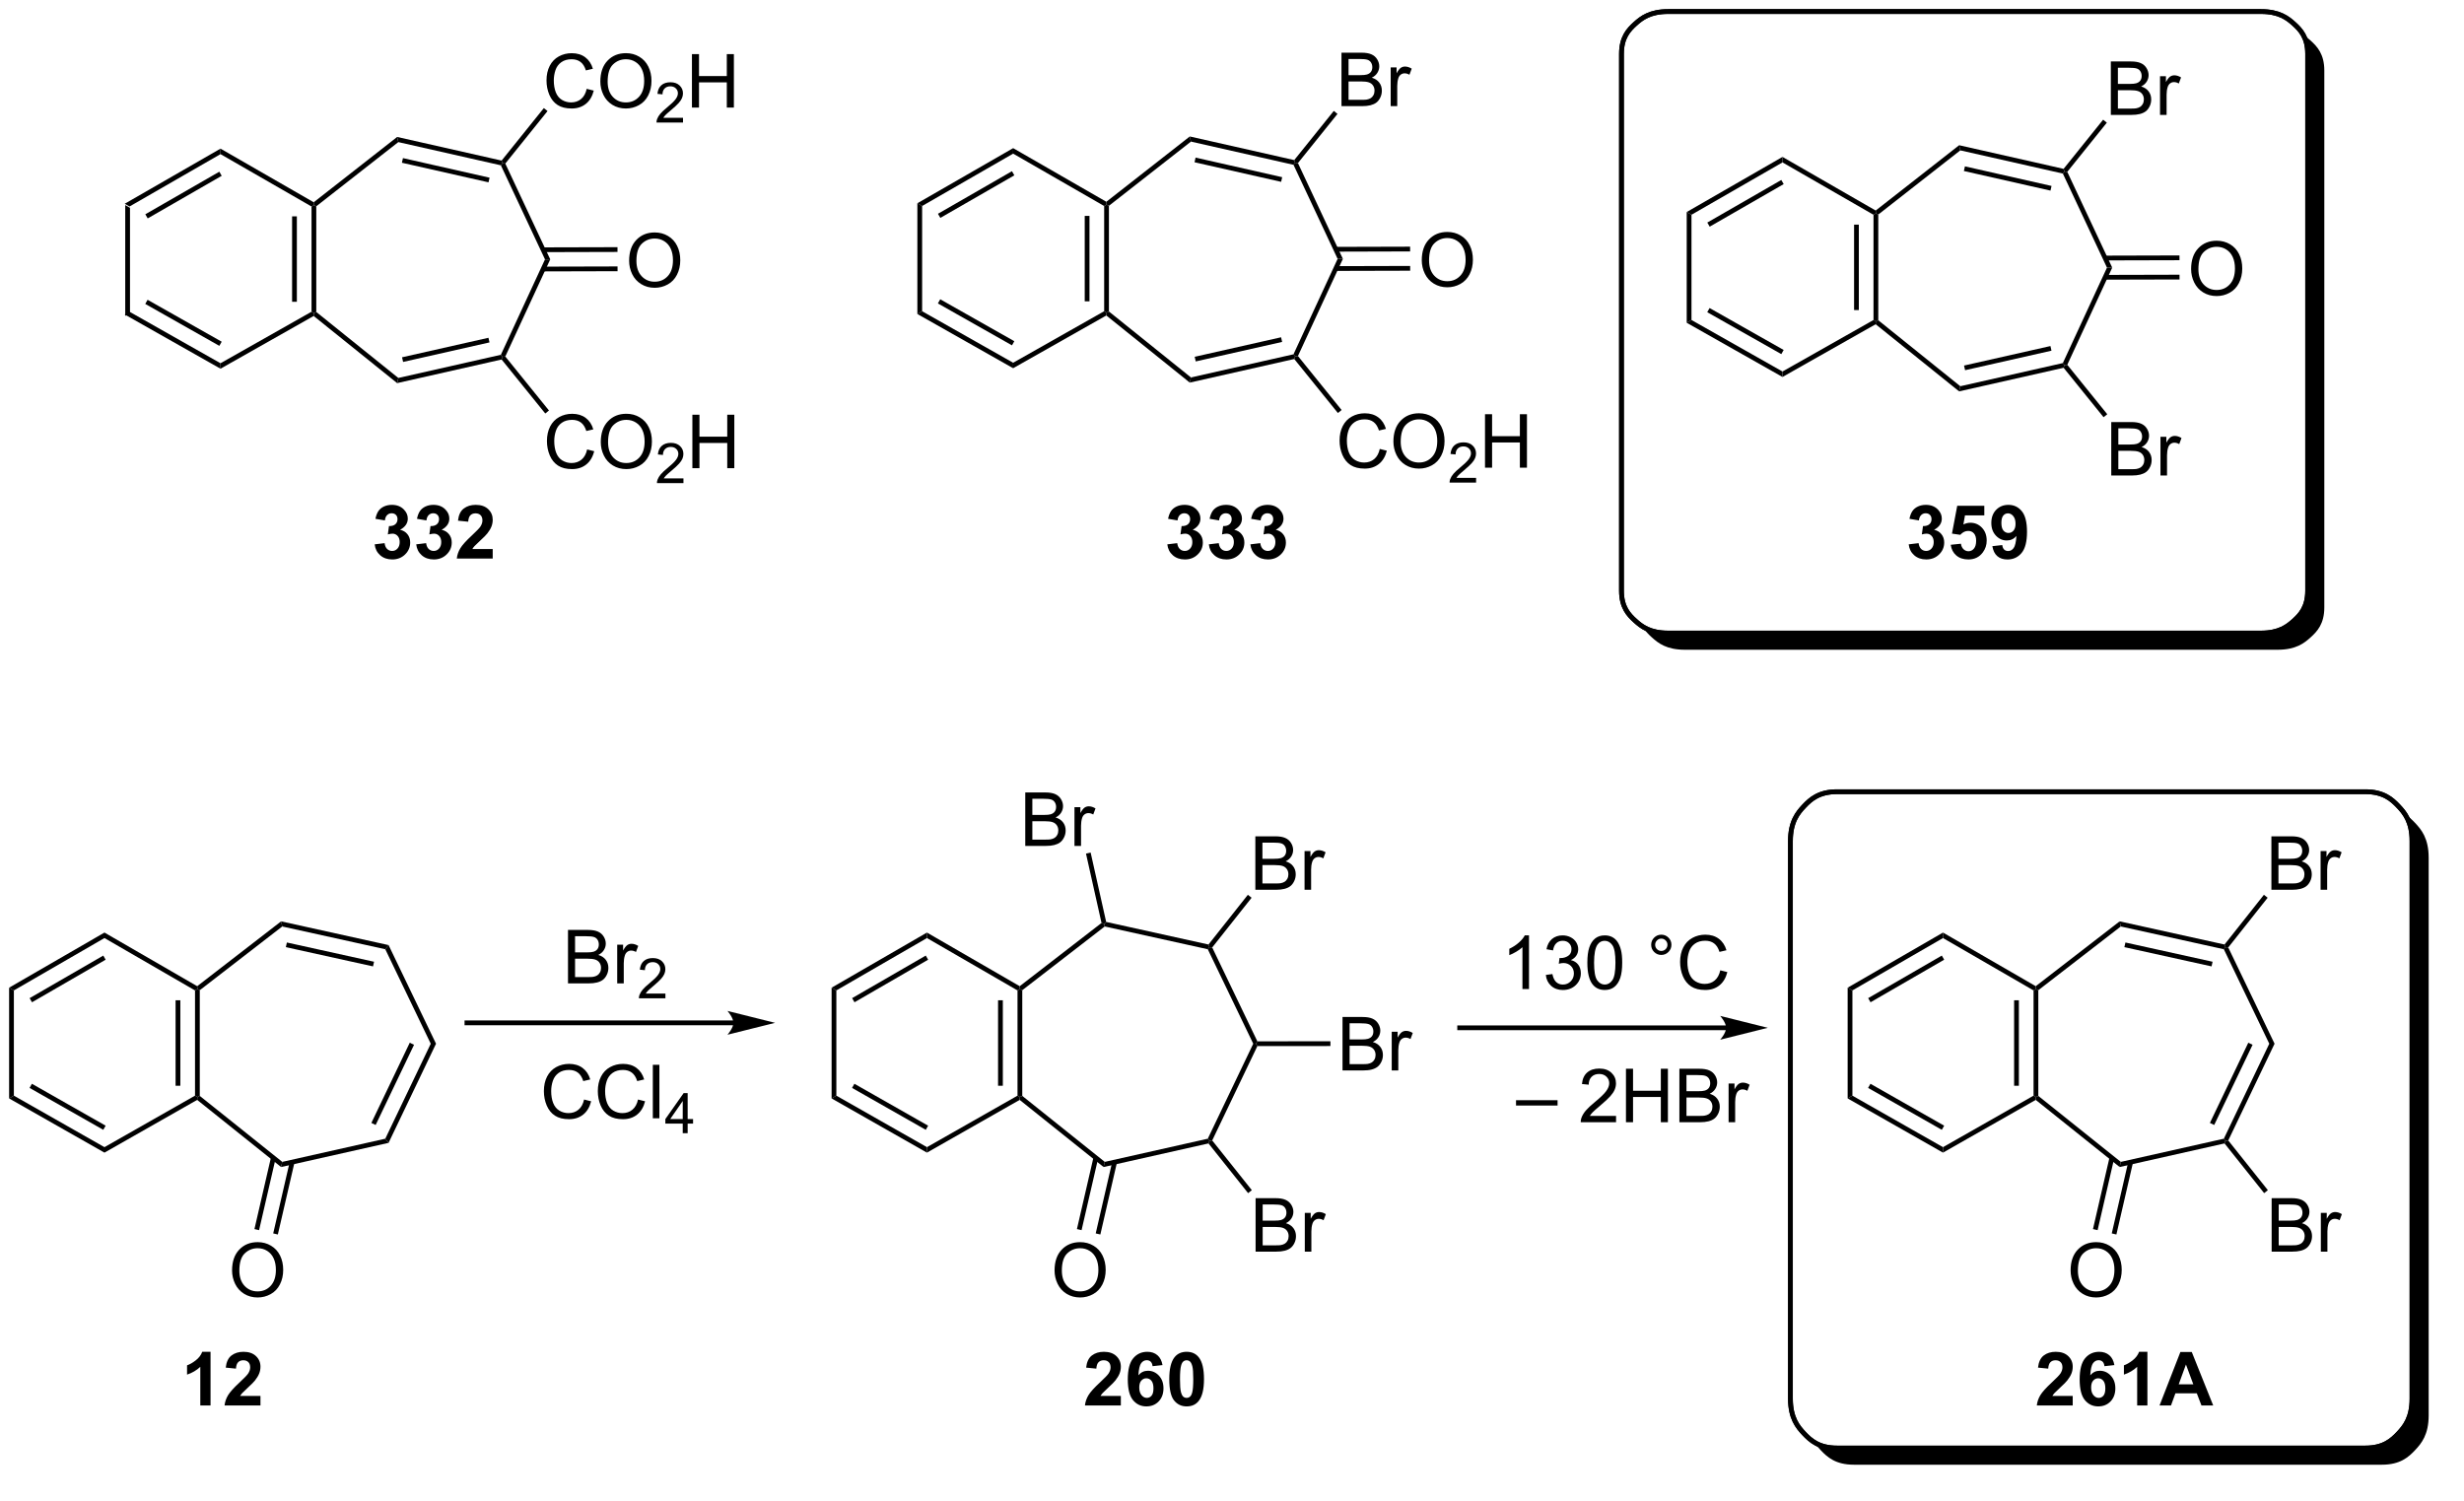 <?xml version="1.0" encoding="UTF-8"?>
<!DOCTYPE svg PUBLIC '-//W3C//DTD SVG 1.0//EN'
          'http://www.w3.org/TR/2001/REC-SVG-20010904/DTD/svg10.dtd'>
<svg stroke-dasharray="none" shape-rendering="auto" xmlns="http://www.w3.org/2000/svg" font-family="'Dialog'" text-rendering="auto" width="724" fill-opacity="1" color-interpolation="auto" color-rendering="auto" preserveAspectRatio="xMidYMid meet" font-size="12px" viewBox="0 0 724 441" fill="black" xmlns:xlink="http://www.w3.org/1999/xlink" stroke="black" image-rendering="auto" stroke-miterlimit="10" stroke-linecap="square" stroke-linejoin="miter" font-style="normal" stroke-width="1" height="441" stroke-dashoffset="0" font-weight="normal" stroke-opacity="1"
><!--Generated by the Batik Graphics2D SVG Generator--><defs id="genericDefs"
  /><g
  ><defs id="defs1"
    ><clipPath clipPathUnits="userSpaceOnUse" id="clipPath1"
      ><path d="M0.633 1.157 L272.095 1.157 L272.095 166.223 L0.633 166.223 L0.633 1.157 Z"
      /></clipPath
      ><clipPath clipPathUnits="userSpaceOnUse" id="clipPath2"
      ><path d="M130.493 361.112 L130.493 521.372 L394.315 521.372 L394.315 361.112 Z"
      /></clipPath
      ><clipPath clipPathUnits="userSpaceOnUse" id="clipPath3"
      ><path d="M130.493 361.112 L130.493 520.617 L393.435 520.617 L393.435 361.112 Z"
      /></clipPath
    ></defs
    ><g transform="scale(2.667,2.667) translate(-0.633,-1.157) matrix(1.029,0,0,1.029,-133.593,-370.283)"
    ><path d="M143.851 382.93 L144.362 383.226 L144.362 394.497 L143.851 394.795 Z" stroke="none" clip-path="url(#clipPath3)"
    /></g
    ><g transform="matrix(2.743,0,0,2.743,-357.934,-990.507)"
    ><path d="M143.851 394.795 L144.362 394.497 L154.111 400.015 L154.111 400.601 ZM146.05 393.662 L153.986 398.153 L154.237 397.709 L146.301 393.218 Z" stroke="none" clip-path="url(#clipPath3)"
    /></g
    ><g transform="matrix(2.743,0,0,2.743,-357.934,-990.507)"
    ><path d="M154.111 400.601 L154.111 400.015 L163.861 394.497 L164.116 394.646 L164.091 394.954 Z" stroke="none" clip-path="url(#clipPath3)"
    /></g
    ><g transform="matrix(2.743,0,0,2.743,-357.934,-990.507)"
    ><path d="M164.371 394.524 L164.116 394.646 L163.861 394.497 L163.861 383.226 L164.116 383.078 L164.371 383.202 ZM162.289 393.432 L162.289 384.282 L161.779 384.282 L161.779 393.432 Z" stroke="none" clip-path="url(#clipPath3)"
    /></g
    ><g transform="matrix(2.743,0,0,2.743,-357.934,-990.507)"
    ><path d="M164.095 382.771 L164.116 383.078 L163.861 383.226 L154.111 377.615 L154.111 377.026 Z" stroke="none" clip-path="url(#clipPath3)"
    /></g
    ><g transform="matrix(2.743,0,0,2.743,-357.934,-990.507)"
    ><path d="M144.362 383.226 L143.851 382.93 L154.111 377.026 L154.111 377.615 ZM146.311 384.501 L154.239 379.939 L153.984 379.497 L146.057 384.058 Z" stroke="none" clip-path="url(#clipPath3)"
    /></g
    ><g transform="matrix(2.743,0,0,2.743,-357.934,-990.507)"
    ><path d="M164.091 394.954 L164.116 394.646 L164.371 394.524 L173.16 401.592 L173.032 402.144 Z" stroke="none" clip-path="url(#clipPath3)"
    /></g
    ><g transform="matrix(2.743,0,0,2.743,-357.934,-990.507)"
    ><path d="M173.032 402.144 L173.16 401.592 L184.142 399.111 L184.321 399.332 L184.222 399.616 ZM173.671 399.876 L182.925 397.785 L182.813 397.288 L173.558 399.378 Z" stroke="none" clip-path="url(#clipPath3)"
    /></g
    ><g transform="matrix(2.743,0,0,2.743,-357.934,-990.507)"
    ><path d="M184.619 399.295 L184.321 399.332 L184.142 399.111 L188.87 388.889 L189.433 388.888 Z" stroke="none" clip-path="url(#clipPath3)"
    /></g
    ><g transform="matrix(2.743,0,0,2.743,-357.934,-990.507)"
    ><path d="M189.433 388.888 L188.87 388.889 L184.143 378.812 L184.321 378.59 L184.619 378.626 Z" stroke="none" clip-path="url(#clipPath3)"
    /></g
    ><g transform="matrix(2.743,0,0,2.743,-357.934,-990.507)"
    ><path d="M184.222 378.306 L184.321 378.59 L184.143 378.812 L173.157 376.327 L173.034 375.775 ZM182.932 380.139 L173.654 378.04 L173.542 378.537 L182.819 380.636 Z" stroke="none" clip-path="url(#clipPath3)"
    /></g
    ><g transform="matrix(2.743,0,0,2.743,-357.934,-990.507)"
    ><path d="M164.371 383.202 L164.116 383.078 L164.095 382.771 L173.034 375.775 L173.157 376.327 Z" stroke="none" clip-path="url(#clipPath3)"
    /></g
    ><g transform="matrix(2.743,0,0,2.743,-357.934,-990.507)"
    ><path d="M197.883 389.044 Q197.883 387.617 198.649 386.812 Q199.415 386.005 200.625 386.005 Q201.417 386.005 202.053 386.385 Q202.69 386.763 203.024 387.44 Q203.36 388.117 203.36 388.976 Q203.36 389.849 203.008 390.536 Q202.657 391.224 202.011 391.578 Q201.368 391.932 200.62 391.932 Q199.813 391.932 199.175 391.541 Q198.54 391.148 198.211 390.474 Q197.883 389.797 197.883 389.044 ZM198.665 389.054 Q198.665 390.091 199.219 390.687 Q199.776 391.281 200.618 391.281 Q201.472 391.281 202.024 390.679 Q202.578 390.078 202.578 388.974 Q202.578 388.273 202.342 387.752 Q202.105 387.231 201.649 386.945 Q201.196 386.656 200.628 386.656 Q199.823 386.656 199.243 387.211 Q198.665 387.763 198.665 389.054 Z" stroke="none" clip-path="url(#clipPath3)"
    /></g
    ><g transform="matrix(2.743,0,0,2.743,-357.934,-990.507)"
    ><path d="M188.674 390.177 L196.643 390.156 L196.641 389.646 L188.673 389.667 ZM188.669 388.113 L196.637 388.092 L196.636 387.582 L188.667 387.603 Z" stroke="none" clip-path="url(#clipPath3)"
    /></g
    ><g transform="matrix(2.743,0,0,2.743,-357.934,-990.507)"
    ><path d="M193.337 370.62 L194.095 370.81 Q193.858 371.745 193.238 372.237 Q192.618 372.726 191.725 372.726 Q190.798 372.726 190.217 372.349 Q189.639 371.971 189.334 371.257 Q189.032 370.541 189.032 369.721 Q189.032 368.825 189.374 368.161 Q189.717 367.495 190.347 367.148 Q190.978 366.802 191.736 366.802 Q192.595 366.802 193.181 367.239 Q193.767 367.677 193.999 368.471 L193.251 368.646 Q193.053 368.021 192.673 367.737 Q192.296 367.45 191.72 367.45 Q191.061 367.45 190.616 367.768 Q190.173 368.083 189.993 368.617 Q189.814 369.151 189.814 369.716 Q189.814 370.448 190.027 370.992 Q190.241 371.536 190.689 371.807 Q191.139 372.075 191.663 372.075 Q192.298 372.075 192.738 371.708 Q193.181 371.341 193.337 370.62 ZM194.799 369.838 Q194.799 368.411 195.565 367.606 Q196.331 366.799 197.542 366.799 Q198.333 366.799 198.969 367.179 Q199.607 367.557 199.94 368.234 Q200.276 368.911 200.276 369.771 Q200.276 370.643 199.924 371.33 Q199.573 372.018 198.927 372.372 Q198.284 372.726 197.536 372.726 Q196.729 372.726 196.091 372.336 Q195.456 371.942 195.127 371.268 Q194.799 370.591 194.799 369.838 ZM195.581 369.849 Q195.581 370.885 196.135 371.481 Q196.693 372.075 197.534 372.075 Q198.388 372.075 198.94 371.474 Q199.495 370.872 199.495 369.768 Q199.495 369.067 199.258 368.547 Q199.021 368.026 198.565 367.739 Q198.112 367.45 197.544 367.45 Q196.739 367.45 196.159 368.005 Q195.581 368.557 195.581 369.849 Z" stroke="none" clip-path="url(#clipPath3)"
    /></g
    ><g transform="matrix(2.743,0,0,2.743,-357.934,-990.507)"
    ><path d="M203.655 373.72 L203.655 374.227 L200.816 374.227 Q200.81 374.036 200.878 373.86 Q200.986 373.571 201.224 373.29 Q201.464 373.009 201.915 372.639 Q202.614 372.065 202.861 371.729 Q203.107 371.393 203.107 371.095 Q203.107 370.782 202.882 370.567 Q202.659 370.35 202.298 370.35 Q201.917 370.35 201.689 370.579 Q201.46 370.808 201.458 371.212 L200.915 371.157 Q200.972 370.55 201.335 370.233 Q201.698 369.915 202.31 369.915 Q202.929 369.915 203.288 370.259 Q203.65 370.6 203.65 371.106 Q203.65 371.364 203.544 371.614 Q203.439 371.862 203.193 372.137 Q202.948 372.413 202.38 372.893 Q201.905 373.292 201.771 373.434 Q201.636 373.577 201.548 373.72 L203.655 373.72 Z" stroke="none" clip-path="url(#clipPath3)"
    /></g
    ><g transform="matrix(2.743,0,0,2.743,-357.934,-990.507)"
    ><path d="M204.612 372.627 L204.612 366.901 L205.369 366.901 L205.369 369.252 L208.346 369.252 L208.346 366.901 L209.104 366.901 L209.104 372.627 L208.346 372.627 L208.346 369.927 L205.369 369.927 L205.369 372.627 L204.612 372.627 Z" stroke="none" clip-path="url(#clipPath3)"
    /></g
    ><g transform="matrix(2.743,0,0,2.743,-357.934,-990.507)"
    ><path d="M184.619 378.626 L184.321 378.59 L184.222 378.306 L188.745 372.682 L189.143 373.001 Z" stroke="none" clip-path="url(#clipPath3)"
    /></g
    ><g transform="matrix(2.743,0,0,2.743,-357.934,-990.507)"
    ><path d="M193.384 409.249 L194.142 409.439 Q193.905 410.374 193.285 410.866 Q192.665 411.356 191.772 411.356 Q190.845 411.356 190.264 410.978 Q189.686 410.601 189.381 409.887 Q189.079 409.171 189.079 408.351 Q189.079 407.455 189.42 406.791 Q189.764 406.124 190.394 405.778 Q191.025 405.432 191.782 405.432 Q192.642 405.432 193.228 405.869 Q193.814 406.307 194.045 407.101 L193.298 407.275 Q193.1 406.65 192.72 406.366 Q192.342 406.08 191.767 406.08 Q191.108 406.08 190.663 406.398 Q190.22 406.713 190.04 407.247 Q189.861 407.781 189.861 408.346 Q189.861 409.077 190.074 409.622 Q190.288 410.166 190.736 410.437 Q191.186 410.705 191.709 410.705 Q192.345 410.705 192.785 410.338 Q193.228 409.971 193.384 409.249 ZM194.846 408.468 Q194.846 407.041 195.612 406.236 Q196.377 405.429 197.588 405.429 Q198.38 405.429 199.015 405.809 Q199.654 406.187 199.987 406.864 Q200.323 407.541 200.323 408.4 Q200.323 409.273 199.971 409.96 Q199.62 410.648 198.974 411.002 Q198.331 411.356 197.583 411.356 Q196.776 411.356 196.138 410.966 Q195.502 410.572 195.174 409.898 Q194.846 409.221 194.846 408.468 ZM195.627 408.478 Q195.627 409.515 196.182 410.111 Q196.739 410.705 197.581 410.705 Q198.435 410.705 198.987 410.103 Q199.542 409.502 199.542 408.398 Q199.542 407.697 199.304 407.176 Q199.067 406.656 198.612 406.369 Q198.159 406.08 197.591 406.08 Q196.786 406.08 196.206 406.635 Q195.627 407.187 195.627 408.478 Z" stroke="none" clip-path="url(#clipPath3)"
    /></g
    ><g transform="matrix(2.743,0,0,2.743,-357.934,-990.507)"
    ><path d="M203.702 412.349 L203.702 412.857 L200.862 412.857 Q200.857 412.666 200.925 412.49 Q201.032 412.201 201.271 411.92 Q201.511 411.638 201.962 411.269 Q202.661 410.695 202.907 410.359 Q203.154 410.023 203.154 409.724 Q203.154 409.412 202.929 409.197 Q202.706 408.98 202.345 408.98 Q201.964 408.98 201.736 409.209 Q201.507 409.437 201.505 409.841 L200.962 409.787 Q201.019 409.179 201.382 408.863 Q201.745 408.545 202.357 408.545 Q202.976 408.545 203.335 408.888 Q203.696 409.23 203.696 409.736 Q203.696 409.994 203.591 410.244 Q203.486 410.492 203.239 410.767 Q202.995 411.043 202.427 411.523 Q201.952 411.921 201.817 412.064 Q201.683 412.207 201.595 412.349 L203.702 412.349 Z" stroke="none" clip-path="url(#clipPath3)"
    /></g
    ><g transform="matrix(2.743,0,0,2.743,-357.934,-990.507)"
    ><path d="M204.658 411.257 L204.658 405.531 L205.416 405.531 L205.416 407.882 L208.393 407.882 L208.393 405.531 L209.15 405.531 L209.15 411.257 L208.393 411.257 L208.393 408.557 L205.416 408.557 L205.416 411.257 L204.658 411.257 Z" stroke="none" clip-path="url(#clipPath3)"
    /></g
    ><g transform="matrix(2.743,0,0,2.743,-357.934,-990.507)"
    ><path d="M184.222 399.616 L184.321 399.332 L184.619 399.295 L189.296 405.08 L188.899 405.401 Z" stroke="none" clip-path="url(#clipPath3)"
    /></g
    ><g transform="matrix(2.743,0,0,2.743,-357.934,-990.507)"
    ><path d="M170.626 419.416 L171.688 419.288 Q171.738 419.694 171.959 419.91 Q172.183 420.124 172.501 420.124 Q172.839 420.124 173.071 419.866 Q173.305 419.608 173.305 419.171 Q173.305 418.757 173.082 418.514 Q172.86 418.272 172.54 418.272 Q172.329 418.272 172.035 418.353 L172.157 417.46 Q172.602 417.47 172.837 417.267 Q173.071 417.061 173.071 416.72 Q173.071 416.431 172.899 416.259 Q172.727 416.087 172.441 416.087 Q172.16 416.087 171.959 416.283 Q171.761 416.478 171.72 416.853 L170.707 416.681 Q170.813 416.163 171.024 415.853 Q171.238 415.541 171.618 415.363 Q172.001 415.186 172.472 415.186 Q173.282 415.186 173.769 415.702 Q174.173 416.124 174.173 416.655 Q174.173 417.408 173.347 417.858 Q173.839 417.962 174.134 418.329 Q174.43 418.697 174.43 419.218 Q174.43 419.97 173.878 420.504 Q173.329 421.035 172.509 421.035 Q171.73 421.035 171.217 420.587 Q170.707 420.139 170.626 419.416 ZM175.075 419.416 L176.137 419.288 Q176.187 419.694 176.408 419.91 Q176.632 420.124 176.95 420.124 Q177.288 420.124 177.52 419.866 Q177.755 419.608 177.755 419.171 Q177.755 418.757 177.531 418.514 Q177.309 418.272 176.989 418.272 Q176.778 418.272 176.484 418.353 L176.606 417.46 Q177.052 417.47 177.286 417.267 Q177.52 417.061 177.52 416.72 Q177.52 416.431 177.348 416.259 Q177.177 416.087 176.89 416.087 Q176.609 416.087 176.408 416.283 Q176.21 416.478 176.169 416.853 L175.156 416.681 Q175.262 416.163 175.473 415.853 Q175.687 415.541 176.067 415.363 Q176.45 415.186 176.921 415.186 Q177.731 415.186 178.218 415.702 Q178.622 416.124 178.622 416.655 Q178.622 417.408 177.796 417.858 Q178.288 417.962 178.583 418.329 Q178.88 418.697 178.88 419.218 Q178.88 419.97 178.328 420.504 Q177.778 421.035 176.958 421.035 Q176.179 421.035 175.666 420.587 Q175.156 420.139 175.075 419.416 ZM183.269 419.916 L183.269 420.936 L179.423 420.936 Q179.485 420.358 179.798 419.84 Q180.11 419.322 181.032 418.468 Q181.774 417.775 181.941 417.53 Q182.167 417.189 182.167 416.858 Q182.167 416.491 181.97 416.293 Q181.774 416.095 181.425 416.095 Q181.082 416.095 180.878 416.303 Q180.675 416.509 180.644 416.991 L179.55 416.882 Q179.649 415.975 180.165 415.582 Q180.68 415.186 181.454 415.186 Q182.3 415.186 182.785 415.645 Q183.269 416.1 183.269 416.78 Q183.269 417.166 183.131 417.517 Q182.993 417.866 182.691 418.249 Q182.493 418.501 181.972 418.978 Q181.454 419.454 181.313 419.611 Q181.175 419.767 181.089 419.916 L183.269 419.916 Z" stroke="none" clip-path="url(#clipPath3)"
    /></g
    ><g transform="matrix(2.743,0,0,2.743,-357.934,-990.507)"
    ><path d="M311.171 383.816 L311.682 384.111 L311.682 395.383 L311.171 395.681 Z" stroke="none" clip-path="url(#clipPath3)"
    /></g
    ><g transform="matrix(2.743,0,0,2.743,-357.934,-990.507)"
    ><path d="M311.171 395.681 L311.682 395.383 L321.432 400.901 L321.432 401.487 ZM313.37 394.548 L321.306 399.038 L321.557 398.594 L313.622 394.103 Z" stroke="none" clip-path="url(#clipPath3)"
    /></g
    ><g transform="matrix(2.743,0,0,2.743,-357.934,-990.507)"
    ><path d="M321.432 401.487 L321.432 400.901 L331.181 395.383 L331.436 395.532 L331.411 395.839 Z" stroke="none" clip-path="url(#clipPath3)"
    /></g
    ><g transform="matrix(2.743,0,0,2.743,-357.934,-990.507)"
    ><path d="M331.692 395.41 L331.436 395.532 L331.181 395.383 L331.181 384.111 L331.436 383.964 L331.692 384.088 ZM329.609 394.318 L329.609 385.168 L329.099 385.168 L329.099 394.318 Z" stroke="none" clip-path="url(#clipPath3)"
    /></g
    ><g transform="matrix(2.743,0,0,2.743,-357.934,-990.507)"
    ><path d="M331.415 383.657 L331.436 383.964 L331.181 384.111 L321.432 378.501 L321.432 377.912 Z" stroke="none" clip-path="url(#clipPath3)"
    /></g
    ><g transform="matrix(2.743,0,0,2.743,-357.934,-990.507)"
    ><path d="M311.682 384.111 L311.171 383.816 L321.432 377.912 L321.432 378.501 ZM313.632 385.387 L321.559 380.825 L321.304 380.383 L313.377 384.944 Z" stroke="none" clip-path="url(#clipPath3)"
    /></g
    ><g transform="matrix(2.743,0,0,2.743,-357.934,-990.507)"
    ><path d="M331.411 395.839 L331.436 395.532 L331.692 395.41 L340.48 402.478 L340.352 403.03 Z" stroke="none" clip-path="url(#clipPath3)"
    /></g
    ><g transform="matrix(2.743,0,0,2.743,-357.934,-990.507)"
    ><path d="M340.352 403.03 L340.48 402.478 L351.462 399.997 L351.641 400.218 L351.542 400.502 ZM340.991 400.762 L350.245 398.671 L350.133 398.174 L340.878 400.264 Z" stroke="none" clip-path="url(#clipPath3)"
    /></g
    ><g transform="matrix(2.743,0,0,2.743,-357.934,-990.507)"
    ><path d="M351.939 400.181 L351.641 400.218 L351.462 399.997 L356.19 389.775 L356.753 389.774 Z" stroke="none" clip-path="url(#clipPath3)"
    /></g
    ><g transform="matrix(2.743,0,0,2.743,-357.934,-990.507)"
    ><path d="M356.753 389.774 L356.19 389.775 L351.463 379.697 L351.641 379.476 L351.939 379.512 Z" stroke="none" clip-path="url(#clipPath3)"
    /></g
    ><g transform="matrix(2.743,0,0,2.743,-357.934,-990.507)"
    ><path d="M351.542 379.192 L351.641 379.476 L351.463 379.697 L340.478 377.212 L340.354 376.661 ZM350.252 381.024 L340.974 378.925 L340.861 379.423 L350.139 381.522 Z" stroke="none" clip-path="url(#clipPath3)"
    /></g
    ><g transform="matrix(2.743,0,0,2.743,-357.934,-990.507)"
    ><path d="M331.692 384.088 L331.436 383.964 L331.415 383.657 L340.354 376.661 L340.478 377.212 Z" stroke="none" clip-path="url(#clipPath3)"
    /></g
    ><g transform="matrix(2.743,0,0,2.743,-357.934,-990.507)"
    ><path d="M365.203 389.93 Q365.203 388.503 365.969 387.698 Q366.735 386.891 367.945 386.891 Q368.737 386.891 369.373 387.271 Q370.01 387.649 370.344 388.326 Q370.68 389.003 370.68 389.862 Q370.68 390.735 370.328 391.422 Q369.977 392.11 369.331 392.464 Q368.688 392.818 367.94 392.818 Q367.133 392.818 366.495 392.427 Q365.86 392.034 365.531 391.36 Q365.203 390.683 365.203 389.93 ZM365.985 389.94 Q365.985 390.977 366.539 391.573 Q367.096 392.167 367.938 392.167 Q368.792 392.167 369.344 391.565 Q369.899 390.964 369.899 389.86 Q369.899 389.159 369.661 388.638 Q369.425 388.117 368.969 387.831 Q368.516 387.542 367.948 387.542 Q367.143 387.542 366.563 388.097 Q365.985 388.649 365.985 389.94 Z" stroke="none" clip-path="url(#clipPath3)"
    /></g
    ><g transform="matrix(2.743,0,0,2.743,-357.934,-990.507)"
    ><path d="M355.994 391.063 L363.962 391.042 L363.961 390.532 L355.993 390.553 ZM355.989 388.999 L363.957 388.978 L363.956 388.467 L355.987 388.489 Z" stroke="none" clip-path="url(#clipPath3)"
    /></g
    ><g transform="matrix(2.743,0,0,2.743,-357.934,-990.507)"
    ><path d="M356.603 373.413 L356.603 367.687 L358.751 367.687 Q359.407 367.687 359.803 367.861 Q360.202 368.033 360.425 368.395 Q360.649 368.757 360.649 369.15 Q360.649 369.517 360.449 369.843 Q360.251 370.166 359.85 370.366 Q360.368 370.517 360.647 370.885 Q360.928 371.252 360.928 371.752 Q360.928 372.155 360.756 372.502 Q360.587 372.846 360.337 373.033 Q360.087 373.221 359.709 373.317 Q359.334 373.413 358.787 373.413 L356.603 373.413 ZM357.36 370.093 L358.6 370.093 Q359.103 370.093 359.321 370.025 Q359.61 369.939 359.756 369.741 Q359.905 369.541 359.905 369.241 Q359.905 368.955 359.767 368.739 Q359.631 368.523 359.376 368.442 Q359.123 368.361 358.506 368.361 L357.36 368.361 L357.36 370.093 ZM357.36 372.736 L358.787 372.736 Q359.155 372.736 359.303 372.71 Q359.563 372.663 359.738 372.554 Q359.915 372.445 360.027 372.236 Q360.142 372.025 360.142 371.752 Q360.142 371.431 359.978 371.197 Q359.813 370.96 359.522 370.864 Q359.233 370.767 358.686 370.767 L357.36 370.767 L357.36 372.736 ZM361.873 373.413 L361.873 369.265 L362.506 369.265 L362.506 369.892 Q362.748 369.452 362.952 369.312 Q363.157 369.171 363.405 369.171 Q363.759 369.171 364.126 369.398 L363.884 370.049 Q363.626 369.898 363.368 369.898 Q363.139 369.898 362.954 370.036 Q362.772 370.174 362.694 370.421 Q362.577 370.796 362.577 371.241 L362.577 373.413 L361.873 373.413 Z" stroke="none" clip-path="url(#clipPath3)"
    /></g
    ><g transform="matrix(2.743,0,0,2.743,-357.934,-990.507)"
    ><path d="M351.939 379.512 L351.641 379.476 L351.542 379.192 L355.779 373.924 L356.176 374.244 Z" stroke="none" clip-path="url(#clipPath3)"
    /></g
    ><g transform="matrix(2.743,0,0,2.743,-357.934,-990.507)"
    ><path d="M356.649 412.043 L356.649 406.316 L358.798 406.316 Q359.454 406.316 359.85 406.491 Q360.248 406.663 360.472 407.025 Q360.696 407.387 360.696 407.78 Q360.696 408.147 360.496 408.473 Q360.298 408.796 359.897 408.996 Q360.415 409.147 360.694 409.514 Q360.975 409.882 360.975 410.382 Q360.975 410.785 360.803 411.132 Q360.634 411.475 360.384 411.663 Q360.134 411.85 359.756 411.947 Q359.381 412.043 358.834 412.043 L356.649 412.043 ZM357.407 408.723 L358.647 408.723 Q359.149 408.723 359.368 408.655 Q359.657 408.569 359.803 408.371 Q359.951 408.171 359.951 407.871 Q359.951 407.585 359.813 407.368 Q359.678 407.152 359.423 407.072 Q359.17 406.991 358.553 406.991 L357.407 406.991 L357.407 408.723 ZM357.407 411.366 L358.834 411.366 Q359.201 411.366 359.35 411.34 Q359.61 411.293 359.785 411.184 Q359.962 411.074 360.074 410.866 Q360.188 410.655 360.188 410.382 Q360.188 410.061 360.024 409.827 Q359.86 409.59 359.569 409.493 Q359.279 409.397 358.733 409.397 L357.407 409.397 L357.407 411.366 ZM361.92 412.043 L361.92 407.895 L362.553 407.895 L362.553 408.522 Q362.795 408.082 362.998 407.941 Q363.204 407.801 363.451 407.801 Q363.806 407.801 364.173 408.027 L363.931 408.678 Q363.673 408.527 363.415 408.527 Q363.186 408.527 363.001 408.665 Q362.819 408.803 362.74 409.051 Q362.623 409.426 362.623 409.871 L362.623 412.043 L361.92 412.043 Z" stroke="none" clip-path="url(#clipPath3)"
    /></g
    ><g transform="matrix(2.743,0,0,2.743,-357.934,-990.507)"
    ><path d="M351.542 400.502 L351.641 400.218 L351.939 400.181 L356.221 405.478 L355.825 405.799 Z" stroke="none" clip-path="url(#clipPath3)"
    /></g
    ><g transform="matrix(2.743,0,0,2.743,-357.934,-990.507)"
    ><path d="M334.95 419.416 L336.012 419.288 Q336.062 419.694 336.283 419.91 Q336.507 420.124 336.825 420.124 Q337.163 420.124 337.395 419.866 Q337.629 419.608 337.629 419.171 Q337.629 418.757 337.405 418.514 Q337.184 418.272 336.864 418.272 Q336.653 418.272 336.358 418.353 L336.481 417.46 Q336.926 417.47 337.161 417.267 Q337.395 417.061 337.395 416.72 Q337.395 416.431 337.223 416.259 Q337.051 416.087 336.765 416.087 Q336.483 416.087 336.283 416.283 Q336.085 416.478 336.043 416.853 L335.03 416.681 Q335.137 416.163 335.348 415.853 Q335.562 415.541 335.942 415.363 Q336.325 415.186 336.796 415.186 Q337.606 415.186 338.093 415.702 Q338.497 416.124 338.497 416.655 Q338.497 417.408 337.671 417.858 Q338.163 417.962 338.457 418.329 Q338.754 418.697 338.754 419.218 Q338.754 419.97 338.202 420.504 Q337.653 421.035 336.832 421.035 Q336.054 421.035 335.541 420.587 Q335.03 420.139 334.95 419.416 ZM339.454 419.462 L340.547 419.35 Q340.594 419.72 340.823 419.939 Q341.055 420.155 341.354 420.155 Q341.698 420.155 341.935 419.876 Q342.175 419.595 342.175 419.033 Q342.175 418.507 341.938 418.244 Q341.704 417.978 341.323 417.978 Q340.852 417.978 340.477 418.397 L339.586 418.267 L340.149 415.288 L343.05 415.288 L343.05 416.314 L340.979 416.314 L340.808 417.288 Q341.175 417.103 341.558 417.103 Q342.289 417.103 342.797 417.634 Q343.305 418.166 343.305 419.014 Q343.305 419.72 342.894 420.275 Q342.336 421.035 341.344 421.035 Q340.55 421.035 340.05 420.608 Q339.55 420.181 339.454 419.462 ZM343.911 419.611 L344.973 419.494 Q345.012 419.819 345.176 419.975 Q345.34 420.132 345.608 420.132 Q345.95 420.132 346.187 419.819 Q346.426 419.507 346.491 418.522 Q346.077 419.001 345.457 419.001 Q344.78 419.001 344.291 418.481 Q343.801 417.96 343.801 417.124 Q343.801 416.251 344.317 415.72 Q344.835 415.186 345.637 415.186 Q346.507 415.186 347.064 415.861 Q347.624 416.533 347.624 418.077 Q347.624 419.647 347.041 420.343 Q346.46 421.038 345.528 421.038 Q344.856 421.038 344.442 420.681 Q344.028 420.322 343.911 419.611 ZM346.395 417.212 Q346.395 416.681 346.15 416.389 Q345.905 416.095 345.585 416.095 Q345.28 416.095 345.08 416.337 Q344.879 416.577 344.879 417.124 Q344.879 417.678 345.098 417.939 Q345.317 418.197 345.645 418.197 Q345.96 418.197 346.176 417.947 Q346.395 417.697 346.395 417.212 Z" stroke="none" clip-path="url(#clipPath3)"
    /></g
    ><g transform="matrix(2.743,0,0,2.743,-357.934,-990.507)"
    ><path d="M131.465 466.909 L131.976 467.203 L131.976 478.476 L131.465 478.773 Z" stroke="none" clip-path="url(#clipPath3)"
    /></g
    ><g transform="matrix(2.743,0,0,2.743,-357.934,-990.507)"
    ><path d="M131.465 478.773 L131.976 478.476 L141.68 483.993 L141.68 484.58 ZM133.657 477.646 L141.553 482.136 L141.806 481.692 L133.909 477.203 Z" stroke="none" clip-path="url(#clipPath3)"
    /></g
    ><g transform="matrix(2.743,0,0,2.743,-357.934,-990.507)"
    ><path d="M141.68 484.58 L141.68 483.993 L151.38 478.476 L151.635 478.624 L151.611 478.931 Z" stroke="none" clip-path="url(#clipPath3)"
    /></g
    ><g transform="matrix(2.743,0,0,2.743,-357.934,-990.507)"
    ><path d="M151.89 478.502 L151.635 478.624 L151.38 478.476 L151.38 467.203 L151.635 467.056 L151.89 467.181 ZM149.808 477.413 L149.808 468.257 L149.298 468.257 L149.298 477.413 Z" stroke="none" clip-path="url(#clipPath3)"
    /></g
    ><g transform="matrix(2.743,0,0,2.743,-357.934,-990.507)"
    ><path d="M151.614 466.749 L151.635 467.056 L151.38 467.203 L141.68 461.593 L141.68 461.004 Z" stroke="none" clip-path="url(#clipPath3)"
    /></g
    ><g transform="matrix(2.743,0,0,2.743,-357.934,-990.507)"
    ><path d="M131.976 467.203 L131.465 466.909 L141.68 461.004 L141.68 461.593 ZM133.919 468.472 L141.807 463.911 L141.552 463.47 L133.663 468.03 Z" stroke="none" clip-path="url(#clipPath3)"
    /></g
    ><g transform="matrix(2.743,0,0,2.743,-357.934,-990.507)"
    ><path d="M151.611 478.931 L151.635 478.624 L151.89 478.502 L160.727 485.57 L160.6 486.122 Z" stroke="none" clip-path="url(#clipPath3)"
    /></g
    ><g transform="matrix(2.743,0,0,2.743,-357.934,-990.507)"
    ><path d="M160.6 486.122 L160.727 485.57 L171.762 483.088 L172.115 483.532 Z" stroke="none" clip-path="url(#clipPath3)"
    /></g
    ><g transform="matrix(2.743,0,0,2.743,-357.934,-990.507)"
    ><path d="M172.115 483.532 L171.762 483.088 L176.631 472.913 L177.197 472.912 ZM170.731 481.617 L174.843 473.025 L174.383 472.805 L170.271 481.397 Z" stroke="none" clip-path="url(#clipPath3)"
    /></g
    ><g transform="matrix(2.743,0,0,2.743,-357.934,-990.507)"
    ><path d="M177.197 472.912 L176.631 472.913 L171.762 462.791 L172.115 462.346 Z" stroke="none" clip-path="url(#clipPath3)"
    /></g
    ><g transform="matrix(2.743,0,0,2.743,-357.934,-990.507)"
    ><path d="M172.115 462.346 L171.762 462.791 L160.725 460.353 L160.602 459.804 ZM170.559 464.131 L161.22 462.068 L161.11 462.567 L170.449 464.629 Z" stroke="none" clip-path="url(#clipPath3)"
    /></g
    ><g transform="matrix(2.743,0,0,2.743,-357.934,-990.507)"
    ><path d="M151.89 467.181 L151.635 467.056 L151.614 466.749 L160.602 459.804 L160.725 460.353 Z" stroke="none" clip-path="url(#clipPath3)"
    /></g
    ><g transform="matrix(2.743,0,0,2.743,-357.934,-990.507)"
    ><path d="M155.349 497.207 Q155.349 495.78 156.115 494.975 Q156.88 494.168 158.091 494.168 Q158.883 494.168 159.518 494.548 Q160.156 494.926 160.49 495.603 Q160.826 496.28 160.826 497.139 Q160.826 498.012 160.474 498.699 Q160.123 499.387 159.477 499.741 Q158.833 500.095 158.086 500.095 Q157.279 500.095 156.641 499.704 Q156.005 499.311 155.677 498.637 Q155.349 497.959 155.349 497.207 ZM156.13 497.217 Q156.13 498.254 156.685 498.85 Q157.242 499.444 158.083 499.444 Q158.938 499.444 159.49 498.842 Q160.044 498.241 160.044 497.137 Q160.044 496.436 159.807 495.915 Q159.57 495.394 159.115 495.108 Q158.661 494.819 158.094 494.819 Q157.289 494.819 156.708 495.373 Q156.13 495.926 156.13 497.217 Z" stroke="none" clip-path="url(#clipPath3)"
    /></g
    ><g transform="matrix(2.743,0,0,2.743,-357.934,-990.507)"
    ><path d="M159.521 485.073 L157.746 492.769 L158.243 492.884 L160.018 485.188 ZM161.532 485.537 L159.757 493.233 L160.254 493.348 L162.03 485.652 Z" stroke="none" clip-path="url(#clipPath3)"
    /></g
    ><g transform="matrix(2.743,0,0,2.743,-357.934,-990.507)"
    ><path d="M209.053 470.42 L180.508 470.42 L180.253 470.42 L180.253 470.93 L180.508 470.93 L209.053 470.93 L209.309 470.93 L209.309 470.42 L209.053 470.42 ZM213.518 470.675 L208.416 469.399 C208.416 469.399 209.053 470.117 209.053 470.675 C209.053 471.233 208.416 471.95 208.416 471.95 Z" stroke="none" clip-path="url(#clipPath3)"
    /></g
    ><g transform="matrix(2.743,0,0,2.743,-357.934,-990.507)"
    ><path d="M191.334 466.45 L191.334 460.723 L193.482 460.723 Q194.138 460.723 194.534 460.897 Q194.933 461.069 195.157 461.431 Q195.381 461.793 195.381 462.187 Q195.381 462.554 195.18 462.879 Q194.982 463.202 194.581 463.403 Q195.099 463.554 195.378 463.921 Q195.659 464.288 195.659 464.788 Q195.659 465.192 195.487 465.538 Q195.318 465.882 195.068 466.069 Q194.818 466.257 194.44 466.353 Q194.065 466.45 193.518 466.45 L191.334 466.45 ZM192.091 463.129 L193.331 463.129 Q193.834 463.129 194.052 463.062 Q194.341 462.976 194.487 462.778 Q194.636 462.577 194.636 462.278 Q194.636 461.991 194.498 461.775 Q194.362 461.559 194.107 461.478 Q193.855 461.397 193.237 461.397 L192.091 461.397 L192.091 463.129 ZM192.091 465.772 L193.518 465.772 Q193.886 465.772 194.034 465.746 Q194.295 465.7 194.469 465.59 Q194.646 465.481 194.758 465.272 Q194.873 465.062 194.873 464.788 Q194.873 464.468 194.709 464.233 Q194.545 463.996 194.253 463.9 Q193.964 463.804 193.417 463.804 L192.091 463.804 L192.091 465.772 ZM196.605 466.45 L196.605 462.301 L197.237 462.301 L197.237 462.929 Q197.48 462.489 197.683 462.348 Q197.888 462.207 198.136 462.207 Q198.49 462.207 198.857 462.434 L198.615 463.085 Q198.357 462.934 198.099 462.934 Q197.87 462.934 197.685 463.072 Q197.503 463.21 197.425 463.457 Q197.308 463.832 197.308 464.278 L197.308 466.45 L196.605 466.45 Z" stroke="none" clip-path="url(#clipPath3)"
    /></g
    ><g transform="matrix(2.743,0,0,2.743,-357.934,-990.507)"
    ><path d="M201.769 467.542 L201.769 468.05 L198.929 468.05 Q198.923 467.858 198.992 467.682 Q199.099 467.393 199.338 467.112 Q199.578 466.831 200.029 466.462 Q200.728 465.887 200.974 465.551 Q201.22 465.216 201.22 464.917 Q201.22 464.604 200.996 464.389 Q200.773 464.173 200.412 464.173 Q200.031 464.173 199.802 464.401 Q199.574 464.63 199.572 465.034 L199.029 464.979 Q199.086 464.372 199.449 464.055 Q199.812 463.737 200.423 463.737 Q201.043 463.737 201.402 464.081 Q201.763 464.423 201.763 464.928 Q201.763 465.186 201.658 465.436 Q201.552 465.684 201.306 465.96 Q201.062 466.235 200.494 466.716 Q200.019 467.114 199.884 467.257 Q199.75 467.399 199.662 467.542 L201.769 467.542 Z" stroke="none" clip-path="url(#clipPath3)"
    /></g
    ><g transform="matrix(2.743,0,0,2.743,-357.934,-990.507)"
    ><path d="M219.571 466.909 L220.081 467.203 L220.081 478.476 L219.571 478.773 Z" stroke="none" clip-path="url(#clipPath3)"
    /></g
    ><g transform="matrix(2.743,0,0,2.743,-357.934,-990.507)"
    ><path d="M219.571 478.773 L220.081 478.476 L229.785 483.993 L229.785 484.58 ZM221.762 477.646 L229.659 482.136 L229.911 481.692 L222.014 477.203 Z" stroke="none" clip-path="url(#clipPath3)"
    /></g
    ><g transform="matrix(2.743,0,0,2.743,-357.934,-990.507)"
    ><path d="M229.785 484.58 L229.785 483.993 L239.486 478.476 L239.741 478.624 L239.716 478.931 Z" stroke="none" clip-path="url(#clipPath3)"
    /></g
    ><g transform="matrix(2.743,0,0,2.743,-357.934,-990.507)"
    ><path d="M239.996 478.502 L239.741 478.624 L239.486 478.476 L239.486 467.203 L239.741 467.056 L239.996 467.181 ZM237.914 477.413 L237.914 468.257 L237.403 468.257 L237.403 477.413 Z" stroke="none" clip-path="url(#clipPath3)"
    /></g
    ><g transform="matrix(2.743,0,0,2.743,-357.934,-990.507)"
    ><path d="M239.72 466.749 L239.741 467.056 L239.486 467.203 L229.785 461.593 L229.785 461.004 Z" stroke="none" clip-path="url(#clipPath3)"
    /></g
    ><g transform="matrix(2.743,0,0,2.743,-357.934,-990.507)"
    ><path d="M220.081 467.203 L219.571 466.909 L229.785 461.004 L229.785 461.593 ZM222.025 468.472 L229.913 463.911 L229.657 463.47 L221.769 468.03 Z" stroke="none" clip-path="url(#clipPath3)"
    /></g
    ><g transform="matrix(2.743,0,0,2.743,-357.934,-990.507)"
    ><path d="M239.716 478.931 L239.741 478.624 L239.996 478.502 L248.833 485.57 L248.706 486.122 Z" stroke="none" clip-path="url(#clipPath3)"
    /></g
    ><g transform="matrix(2.743,0,0,2.743,-357.934,-990.507)"
    ><path d="M248.706 486.122 L248.833 485.57 L259.867 483.088 L260.044 483.31 L259.944 483.594 Z" stroke="none" clip-path="url(#clipPath3)"
    /></g
    ><g transform="matrix(2.743,0,0,2.743,-357.934,-990.507)"
    ><path d="M260.343 483.276 L260.044 483.31 L259.867 483.088 L264.737 472.913 L265.02 472.913 L265.181 473.167 Z" stroke="none" clip-path="url(#clipPath3)"
    /></g
    ><g transform="matrix(2.743,0,0,2.743,-357.934,-990.507)"
    ><path d="M265.18 472.657 L265.02 472.913 L264.737 472.913 L259.868 462.791 L260.044 462.568 L260.343 462.601 Z" stroke="none" clip-path="url(#clipPath3)"
    /></g
    ><g transform="matrix(2.743,0,0,2.743,-357.934,-990.507)"
    ><path d="M259.943 462.285 L260.044 462.568 L259.868 462.791 L248.831 460.353 L248.769 460.078 L248.983 459.864 Z" stroke="none" clip-path="url(#clipPath3)"
    /></g
    ><g transform="matrix(2.743,0,0,2.743,-357.934,-990.507)"
    ><path d="M239.996 467.181 L239.741 467.056 L239.72 466.749 L248.485 459.976 L248.769 460.078 L248.831 460.353 Z" stroke="none" clip-path="url(#clipPath3)"
    /></g
    ><g transform="matrix(2.743,0,0,2.743,-357.934,-990.507)"
    ><path d="M243.455 497.207 Q243.455 495.78 244.22 494.975 Q244.986 494.168 246.197 494.168 Q246.988 494.168 247.624 494.548 Q248.262 494.926 248.595 495.603 Q248.931 496.28 248.931 497.139 Q248.931 498.012 248.58 498.699 Q248.228 499.387 247.582 499.741 Q246.939 500.095 246.192 500.095 Q245.384 500.095 244.746 499.704 Q244.111 499.311 243.783 498.637 Q243.455 497.959 243.455 497.207 ZM244.236 497.217 Q244.236 498.254 244.791 498.85 Q245.348 499.444 246.189 499.444 Q247.043 499.444 247.595 498.842 Q248.15 498.241 248.15 497.137 Q248.15 496.436 247.913 495.915 Q247.676 495.394 247.22 495.108 Q246.767 494.819 246.199 494.819 Q245.395 494.819 244.814 495.373 Q244.236 495.926 244.236 497.217 Z" stroke="none" clip-path="url(#clipPath3)"
    /></g
    ><g transform="matrix(2.743,0,0,2.743,-357.934,-990.507)"
    ><path d="M247.627 485.073 L245.851 492.769 L246.348 492.884 L248.124 485.188 ZM249.638 485.537 L247.863 493.233 L248.36 493.348 L250.135 485.652 Z" stroke="none" clip-path="url(#clipPath3)"
    /></g
    ><g transform="matrix(2.743,0,0,2.743,-357.934,-990.507)"
    ><path d="M153.043 511.665 L151.946 511.665 L151.946 507.527 Q151.345 508.089 150.527 508.36 L150.527 507.363 Q150.957 507.222 151.459 506.831 Q151.965 506.438 152.152 505.915 L153.043 505.915 L153.043 511.665 ZM158.391 510.644 L158.391 511.665 L154.544 511.665 Q154.607 511.087 154.919 510.568 Q155.232 510.05 156.154 509.196 Q156.896 508.503 157.062 508.258 Q157.289 507.917 157.289 507.587 Q157.289 507.219 157.091 507.021 Q156.896 506.824 156.547 506.824 Q156.203 506.824 156 507.032 Q155.797 507.238 155.766 507.719 L154.672 507.61 Q154.771 506.704 155.286 506.31 Q155.802 505.915 156.575 505.915 Q157.422 505.915 157.906 506.373 Q158.391 506.829 158.391 507.508 Q158.391 507.894 158.252 508.245 Q158.114 508.594 157.812 508.977 Q157.614 509.23 157.094 509.706 Q156.575 510.183 156.435 510.339 Q156.297 510.495 156.211 510.644 L158.391 510.644 Z" stroke="none" clip-path="url(#clipPath3)"
    /></g
    ><g transform="matrix(2.743,0,0,2.743,-357.934,-990.507)"
    ><path d="M250.555 510.644 L250.555 511.665 L246.709 511.665 Q246.772 511.087 247.084 510.568 Q247.397 510.05 248.319 509.196 Q249.061 508.503 249.227 508.258 Q249.454 507.917 249.454 507.587 Q249.454 507.219 249.256 507.021 Q249.061 506.824 248.712 506.824 Q248.368 506.824 248.165 507.032 Q247.962 507.238 247.93 507.719 L246.837 507.61 Q246.936 506.704 247.451 506.31 Q247.967 505.915 248.74 505.915 Q249.587 505.915 250.071 506.373 Q250.555 506.829 250.555 507.508 Q250.555 507.894 250.417 508.245 Q250.279 508.594 249.977 508.977 Q249.779 509.23 249.259 509.706 Q248.74 510.183 248.6 510.339 Q248.462 510.495 248.376 510.644 L250.555 510.644 ZM255.018 507.339 L253.955 507.456 Q253.916 507.128 253.752 506.972 Q253.588 506.816 253.325 506.816 Q252.979 506.816 252.737 507.128 Q252.497 507.441 252.434 508.43 Q252.846 507.946 253.455 507.946 Q254.143 507.946 254.632 508.469 Q255.122 508.993 255.122 509.821 Q255.122 510.699 254.606 511.232 Q254.091 511.764 253.283 511.764 Q252.416 511.764 251.856 511.089 Q251.299 510.415 251.299 508.878 Q251.299 507.305 251.88 506.61 Q252.463 505.915 253.393 505.915 Q254.044 505.915 254.471 506.279 Q254.9 506.644 255.018 507.339 ZM252.528 509.735 Q252.528 510.269 252.773 510.56 Q253.02 510.852 253.338 510.852 Q253.643 510.852 253.846 510.615 Q254.049 510.375 254.049 509.831 Q254.049 509.274 253.83 509.014 Q253.612 508.753 253.283 508.753 Q252.966 508.753 252.747 509.003 Q252.528 509.25 252.528 509.735 ZM257.602 505.915 Q258.436 505.915 258.904 506.508 Q259.462 507.212 259.462 508.839 Q259.462 510.464 258.899 511.175 Q258.436 511.764 257.602 511.764 Q256.766 511.764 256.253 511.12 Q255.743 510.477 255.743 508.829 Q255.743 507.212 256.305 506.5 Q256.772 505.915 257.602 505.915 ZM257.602 506.824 Q257.404 506.824 257.248 506.951 Q257.092 507.079 257.006 507.407 Q256.891 507.831 256.891 508.839 Q256.891 509.847 256.993 510.224 Q257.094 510.602 257.248 510.727 Q257.404 510.852 257.602 510.852 Q257.803 510.852 257.959 510.724 Q258.115 510.597 258.201 510.269 Q258.313 509.847 258.313 508.839 Q258.313 507.831 258.212 507.456 Q258.11 507.079 257.957 506.951 Q257.803 506.824 257.602 506.824 Z" stroke="none" clip-path="url(#clipPath3)"
    /></g
    ><g transform="matrix(2.743,0,0,2.743,-357.934,-990.507)"
    ><path d="M264.963 456.422 L264.963 450.695 L267.112 450.695 Q267.768 450.695 268.164 450.87 Q268.562 451.042 268.786 451.404 Q269.01 451.766 269.01 452.159 Q269.01 452.526 268.81 452.851 Q268.612 453.174 268.211 453.375 Q268.729 453.526 269.008 453.893 Q269.289 454.26 269.289 454.76 Q269.289 455.164 269.117 455.51 Q268.948 455.854 268.698 456.042 Q268.448 456.229 268.07 456.325 Q267.695 456.422 267.148 456.422 L264.963 456.422 ZM265.721 453.101 L266.961 453.101 Q267.463 453.101 267.682 453.034 Q267.971 452.948 268.117 452.75 Q268.265 452.549 268.265 452.25 Q268.265 451.964 268.127 451.747 Q267.992 451.531 267.737 451.45 Q267.484 451.37 266.867 451.37 L265.721 451.37 L265.721 453.101 ZM265.721 455.745 L267.148 455.745 Q267.515 455.745 267.664 455.719 Q267.924 455.672 268.099 455.562 Q268.276 455.453 268.388 455.245 Q268.502 455.034 268.502 454.76 Q268.502 454.44 268.338 454.206 Q268.174 453.969 267.883 453.872 Q267.594 453.776 267.047 453.776 L265.721 453.776 L265.721 455.745 ZM270.234 456.422 L270.234 452.273 L270.867 452.273 L270.867 452.901 Q271.109 452.461 271.312 452.32 Q271.518 452.18 271.765 452.18 Q272.12 452.18 272.487 452.406 L272.245 453.057 Q271.987 452.906 271.729 452.906 Q271.5 452.906 271.315 453.044 Q271.133 453.182 271.055 453.43 Q270.937 453.805 270.937 454.25 L270.937 456.422 L270.234 456.422 Z" stroke="none" clip-path="url(#clipPath3)"
    /></g
    ><g transform="matrix(2.743,0,0,2.743,-357.934,-990.507)"
    ><path d="M260.343 462.601 L260.044 462.568 L259.943 462.285 L264.162 456.958 L264.562 457.275 Z" stroke="none" clip-path="url(#clipPath3)"
    /></g
    ><g transform="matrix(2.743,0,0,2.743,-357.934,-990.507)"
    ><path d="M264.99 495.186 L264.99 489.459 L267.138 489.459 Q267.795 489.459 268.19 489.634 Q268.589 489.805 268.813 490.167 Q269.037 490.529 269.037 490.923 Q269.037 491.29 268.836 491.615 Q268.638 491.938 268.237 492.139 Q268.755 492.29 269.034 492.657 Q269.315 493.024 269.315 493.524 Q269.315 493.928 269.144 494.274 Q268.974 494.618 268.724 494.805 Q268.474 494.993 268.097 495.089 Q267.722 495.186 267.175 495.186 L264.99 495.186 ZM265.748 491.865 L266.987 491.865 Q267.49 491.865 267.709 491.798 Q267.998 491.712 268.144 491.514 Q268.292 491.313 268.292 491.014 Q268.292 490.727 268.154 490.511 Q268.019 490.295 267.763 490.214 Q267.511 490.134 266.894 490.134 L265.748 490.134 L265.748 491.865 ZM265.748 494.509 L267.175 494.509 Q267.542 494.509 267.69 494.483 Q267.951 494.436 268.125 494.326 Q268.302 494.217 268.414 494.009 Q268.529 493.798 268.529 493.524 Q268.529 493.204 268.365 492.969 Q268.201 492.733 267.909 492.636 Q267.62 492.54 267.073 492.54 L265.748 492.54 L265.748 494.509 ZM270.261 495.186 L270.261 491.037 L270.894 491.037 L270.894 491.665 Q271.136 491.225 271.339 491.084 Q271.545 490.943 271.792 490.943 Q272.146 490.943 272.513 491.17 L272.271 491.821 Q272.013 491.67 271.755 491.67 Q271.526 491.67 271.341 491.808 Q271.159 491.946 271.081 492.193 Q270.964 492.568 270.964 493.014 L270.964 495.186 L270.261 495.186 Z" stroke="none" clip-path="url(#clipPath3)"
    /></g
    ><g transform="matrix(2.743,0,0,2.743,-357.934,-990.507)"
    ><path d="M259.944 483.594 L260.044 483.31 L260.343 483.276 L264.586 488.6 L264.187 488.918 Z" stroke="none" clip-path="url(#clipPath3)"
    /></g
    ><g transform="matrix(2.743,0,0,2.743,-357.934,-990.507)"
    ><path d="M228.759 382.877 L229.269 383.172 L229.269 394.444 L228.759 394.742 Z" stroke="none" clip-path="url(#clipPath3)"
    /></g
    ><g transform="matrix(2.743,0,0,2.743,-357.934,-990.507)"
    ><path d="M228.759 394.742 L229.269 394.444 L239.019 399.962 L239.019 400.548 ZM230.957 393.608 L238.893 398.099 L239.144 397.655 L231.209 393.164 Z" stroke="none" clip-path="url(#clipPath3)"
    /></g
    ><g transform="matrix(2.743,0,0,2.743,-357.934,-990.507)"
    ><path d="M239.019 400.548 L239.019 399.962 L248.768 394.444 L249.024 394.593 L248.999 394.9 Z" stroke="none" clip-path="url(#clipPath3)"
    /></g
    ><g transform="matrix(2.743,0,0,2.743,-357.934,-990.507)"
    ><path d="M249.279 394.471 L249.024 394.593 L248.768 394.444 L248.768 383.172 L249.024 383.025 L249.279 383.149 ZM247.196 393.379 L247.196 384.229 L246.686 384.229 L246.686 393.379 Z" stroke="none" clip-path="url(#clipPath3)"
    /></g
    ><g transform="matrix(2.743,0,0,2.743,-357.934,-990.507)"
    ><path d="M249.002 382.718 L249.024 383.025 L248.768 383.172 L239.019 377.562 L239.019 376.973 Z" stroke="none" clip-path="url(#clipPath3)"
    /></g
    ><g transform="matrix(2.743,0,0,2.743,-357.934,-990.507)"
    ><path d="M229.269 383.172 L228.759 382.877 L239.019 376.973 L239.019 377.562 ZM231.219 384.447 L239.146 379.886 L238.891 379.443 L230.964 384.005 Z" stroke="none" clip-path="url(#clipPath3)"
    /></g
    ><g transform="matrix(2.743,0,0,2.743,-357.934,-990.507)"
    ><path d="M248.999 394.9 L249.024 394.593 L249.279 394.471 L258.067 401.538 L257.939 402.09 Z" stroke="none" clip-path="url(#clipPath3)"
    /></g
    ><g transform="matrix(2.743,0,0,2.743,-357.934,-990.507)"
    ><path d="M257.939 402.09 L258.067 401.538 L269.049 399.058 L269.228 399.279 L269.129 399.563 ZM258.578 399.822 L267.832 397.732 L267.72 397.234 L258.466 399.325 Z" stroke="none" clip-path="url(#clipPath3)"
    /></g
    ><g transform="matrix(2.743,0,0,2.743,-357.934,-990.507)"
    ><path d="M269.526 399.242 L269.228 399.279 L269.049 399.058 L273.777 388.836 L274.34 388.835 Z" stroke="none" clip-path="url(#clipPath3)"
    /></g
    ><g transform="matrix(2.743,0,0,2.743,-357.934,-990.507)"
    ><path d="M274.34 388.835 L273.777 388.836 L269.05 378.758 L269.228 378.537 L269.526 378.573 Z" stroke="none" clip-path="url(#clipPath3)"
    /></g
    ><g transform="matrix(2.743,0,0,2.743,-357.934,-990.507)"
    ><path d="M269.129 378.253 L269.228 378.537 L269.05 378.758 L258.065 376.273 L257.941 375.722 ZM267.839 380.085 L258.561 377.986 L258.449 378.484 L267.726 380.583 Z" stroke="none" clip-path="url(#clipPath3)"
    /></g
    ><g transform="matrix(2.743,0,0,2.743,-357.934,-990.507)"
    ><path d="M249.279 383.149 L249.024 383.025 L249.002 382.718 L257.941 375.722 L258.065 376.273 Z" stroke="none" clip-path="url(#clipPath3)"
    /></g
    ><g transform="matrix(2.743,0,0,2.743,-357.934,-990.507)"
    ><path d="M282.79 388.991 Q282.79 387.564 283.556 386.759 Q284.322 385.952 285.533 385.952 Q286.324 385.952 286.96 386.332 Q287.598 386.709 287.931 387.387 Q288.267 388.064 288.267 388.923 Q288.267 389.795 287.915 390.483 Q287.564 391.17 286.918 391.525 Q286.275 391.879 285.527 391.879 Q284.72 391.879 284.082 391.488 Q283.447 391.095 283.119 390.42 Q282.79 389.743 282.79 388.991 ZM283.572 389.001 Q283.572 390.038 284.126 390.634 Q284.684 391.228 285.525 391.228 Q286.379 391.228 286.931 390.626 Q287.486 390.025 287.486 388.92 Q287.486 388.22 287.249 387.699 Q287.012 387.178 286.556 386.892 Q286.103 386.603 285.535 386.603 Q284.731 386.603 284.15 387.157 Q283.572 387.709 283.572 389.001 Z" stroke="none" clip-path="url(#clipPath3)"
    /></g
    ><g transform="matrix(2.743,0,0,2.743,-357.934,-990.507)"
    ><path d="M273.581 390.124 L281.55 390.103 L281.548 389.593 L273.58 389.614 ZM273.576 388.06 L281.544 388.038 L281.543 387.528 L273.575 387.55 Z" stroke="none" clip-path="url(#clipPath3)"
    /></g
    ><g transform="matrix(2.743,0,0,2.743,-357.934,-990.507)"
    ><path d="M274.19 372.474 L274.19 366.748 L276.338 366.748 Q276.994 366.748 277.39 366.922 Q277.789 367.094 278.013 367.456 Q278.237 367.818 278.237 368.211 Q278.237 368.578 278.036 368.904 Q277.838 369.227 277.437 369.427 Q277.955 369.578 278.234 369.945 Q278.515 370.313 278.515 370.813 Q278.515 371.216 278.343 371.563 Q278.174 371.906 277.924 372.094 Q277.674 372.281 277.296 372.378 Q276.921 372.474 276.375 372.474 L274.19 372.474 ZM274.947 369.154 L276.187 369.154 Q276.69 369.154 276.909 369.086 Q277.197 369 277.343 368.802 Q277.492 368.602 277.492 368.302 Q277.492 368.016 277.354 367.8 Q277.218 367.584 276.963 367.503 Q276.711 367.422 276.093 367.422 L274.947 367.422 L274.947 369.154 ZM274.947 371.797 L276.375 371.797 Q276.742 371.797 276.89 371.771 Q277.151 371.724 277.325 371.615 Q277.502 371.505 277.614 371.297 Q277.729 371.086 277.729 370.813 Q277.729 370.492 277.565 370.258 Q277.401 370.021 277.109 369.925 Q276.82 369.828 276.273 369.828 L274.947 369.828 L274.947 371.797 ZM279.461 372.474 L279.461 368.326 L280.093 368.326 L280.093 368.953 Q280.336 368.513 280.539 368.373 Q280.744 368.232 280.992 368.232 Q281.346 368.232 281.713 368.459 L281.471 369.11 Q281.213 368.959 280.955 368.959 Q280.726 368.959 280.541 369.096 Q280.359 369.235 280.281 369.482 Q280.164 369.857 280.164 370.302 L280.164 372.474 L279.461 372.474 Z" stroke="none" clip-path="url(#clipPath3)"
    /></g
    ><g transform="matrix(2.743,0,0,2.743,-357.934,-990.507)"
    ><path d="M269.526 378.573 L269.228 378.537 L269.129 378.253 L273.366 372.985 L273.763 373.305 Z" stroke="none" clip-path="url(#clipPath3)"
    /></g
    ><g transform="matrix(2.743,0,0,2.743,-357.934,-990.507)"
    ><path d="M278.291 409.196 L279.049 409.386 Q278.812 410.321 278.192 410.813 Q277.572 411.303 276.679 411.303 Q275.752 411.303 275.171 410.925 Q274.593 410.548 274.288 409.834 Q273.986 409.118 273.986 408.298 Q273.986 407.402 274.328 406.738 Q274.671 406.071 275.301 405.725 Q275.932 405.378 276.69 405.378 Q277.549 405.378 278.135 405.816 Q278.721 406.253 278.953 407.048 L278.205 407.222 Q278.007 406.597 277.627 406.313 Q277.25 406.027 276.674 406.027 Q276.015 406.027 275.57 406.344 Q275.127 406.66 274.947 407.193 Q274.768 407.727 274.768 408.292 Q274.768 409.024 274.981 409.568 Q275.195 410.113 275.643 410.384 Q276.093 410.652 276.617 410.652 Q277.252 410.652 277.692 410.285 Q278.135 409.917 278.291 409.196 ZM279.753 408.415 Q279.753 406.988 280.519 406.183 Q281.285 405.376 282.496 405.376 Q283.287 405.376 283.923 405.756 Q284.561 406.134 284.894 406.811 Q285.23 407.488 285.23 408.347 Q285.23 409.219 284.878 409.907 Q284.527 410.594 283.881 410.949 Q283.238 411.303 282.49 411.303 Q281.683 411.303 281.045 410.912 Q280.41 410.519 280.082 409.844 Q279.753 409.167 279.753 408.415 ZM280.535 408.425 Q280.535 409.462 281.089 410.058 Q281.647 410.652 282.488 410.652 Q283.342 410.652 283.894 410.05 Q284.449 409.449 284.449 408.344 Q284.449 407.644 284.212 407.123 Q283.975 406.602 283.519 406.316 Q283.066 406.027 282.498 406.027 Q281.693 406.027 281.113 406.582 Q280.535 407.134 280.535 408.425 Z" stroke="none" clip-path="url(#clipPath3)"
    /></g
    ><g transform="matrix(2.743,0,0,2.743,-357.934,-990.507)"
    ><path d="M288.61 412.296 L288.61 412.804 L285.77 412.804 Q285.764 412.613 285.832 412.437 Q285.94 412.148 286.178 411.866 Q286.418 411.585 286.869 411.216 Q287.568 410.642 287.815 410.306 Q288.061 409.97 288.061 409.671 Q288.061 409.359 287.836 409.144 Q287.613 408.927 287.252 408.927 Q286.871 408.927 286.643 409.156 Q286.414 409.384 286.412 409.788 L285.869 409.734 Q285.926 409.126 286.289 408.81 Q286.652 408.491 287.264 408.491 Q287.883 408.491 288.242 408.835 Q288.604 409.177 288.604 409.683 Q288.604 409.941 288.498 410.191 Q288.393 410.439 288.147 410.714 Q287.902 410.989 287.334 411.47 Q286.86 411.868 286.725 412.011 Q286.59 412.154 286.502 412.296 L288.61 412.296 Z" stroke="none" clip-path="url(#clipPath3)"
    /></g
    ><g transform="matrix(2.743,0,0,2.743,-357.934,-990.507)"
    ><path d="M289.565 411.204 L289.565 405.477 L290.323 405.477 L290.323 407.829 L293.3 407.829 L293.3 405.477 L294.058 405.477 L294.058 411.204 L293.3 411.204 L293.3 408.503 L290.323 408.503 L290.323 411.204 L289.565 411.204 Z" stroke="none" clip-path="url(#clipPath3)"
    /></g
    ><g transform="matrix(2.743,0,0,2.743,-357.934,-990.507)"
    ><path d="M269.129 399.563 L269.228 399.279 L269.526 399.242 L274.203 405.027 L273.806 405.348 Z" stroke="none" clip-path="url(#clipPath3)"
    /></g
    ><g transform="matrix(2.743,0,0,2.743,-357.934,-990.507)"
    ><path d="M255.533 419.416 L256.596 419.288 Q256.645 419.694 256.866 419.91 Q257.09 420.124 257.408 420.124 Q257.747 420.124 257.978 419.866 Q258.213 419.608 258.213 419.171 Q258.213 418.757 257.989 418.514 Q257.767 418.272 257.447 418.272 Q257.236 418.272 256.942 418.353 L257.064 417.46 Q257.51 417.47 257.744 417.267 Q257.978 417.061 257.978 416.72 Q257.978 416.431 257.806 416.259 Q257.635 416.087 257.348 416.087 Q257.067 416.087 256.866 416.283 Q256.668 416.478 256.627 416.853 L255.614 416.681 Q255.72 416.163 255.931 415.853 Q256.145 415.541 256.525 415.363 Q256.908 415.186 257.379 415.186 Q258.189 415.186 258.676 415.702 Q259.08 416.124 259.08 416.655 Q259.08 417.408 258.254 417.858 Q258.747 417.962 259.041 418.329 Q259.338 418.697 259.338 419.218 Q259.338 419.97 258.786 420.504 Q258.236 421.035 257.416 421.035 Q256.637 421.035 256.124 420.587 Q255.614 420.139 255.533 419.416 ZM259.982 419.416 L261.045 419.288 Q261.094 419.694 261.315 419.91 Q261.539 420.124 261.857 420.124 Q262.196 420.124 262.428 419.866 Q262.662 419.608 262.662 419.171 Q262.662 418.757 262.438 418.514 Q262.217 418.272 261.896 418.272 Q261.685 418.272 261.391 418.353 L261.514 417.46 Q261.959 417.47 262.193 417.267 Q262.428 417.061 262.428 416.72 Q262.428 416.431 262.256 416.259 Q262.084 416.087 261.797 416.087 Q261.516 416.087 261.315 416.283 Q261.118 416.478 261.076 416.853 L260.063 416.681 Q260.17 416.163 260.381 415.853 Q260.594 415.541 260.974 415.363 Q261.357 415.186 261.829 415.186 Q262.639 415.186 263.125 415.702 Q263.529 416.124 263.529 416.655 Q263.529 417.408 262.704 417.858 Q263.196 417.962 263.49 418.329 Q263.787 418.697 263.787 419.218 Q263.787 419.97 263.235 420.504 Q262.685 421.035 261.865 421.035 Q261.086 421.035 260.573 420.587 Q260.063 420.139 259.982 419.416 ZM264.431 419.416 L265.494 419.288 Q265.543 419.694 265.765 419.91 Q265.989 420.124 266.306 420.124 Q266.645 420.124 266.877 419.866 Q267.111 419.608 267.111 419.171 Q267.111 418.757 266.887 418.514 Q266.666 418.272 266.346 418.272 Q266.135 418.272 265.84 418.353 L265.963 417.46 Q266.408 417.47 266.642 417.267 Q266.877 417.061 266.877 416.72 Q266.877 416.431 266.705 416.259 Q266.533 416.087 266.247 416.087 Q265.965 416.087 265.765 416.283 Q265.567 416.478 265.525 416.853 L264.512 416.681 Q264.619 416.163 264.83 415.853 Q265.043 415.541 265.424 415.363 Q265.806 415.186 266.278 415.186 Q267.088 415.186 267.575 415.702 Q267.978 416.124 267.978 416.655 Q267.978 417.408 267.153 417.858 Q267.645 417.962 267.939 418.329 Q268.236 418.697 268.236 419.218 Q268.236 419.97 267.684 420.504 Q267.135 421.035 266.314 421.035 Q265.536 421.035 265.023 420.587 Q264.512 420.139 264.431 419.416 Z" stroke="none" clip-path="url(#clipPath3)"
    /></g
    ><g transform="matrix(2.743,0,0,2.743,-357.934,-990.507)"
    ><path d="M315.395 470.952 L286.849 470.952 L286.594 470.952 L286.594 471.462 L286.849 471.462 L315.395 471.462 L315.65 471.462 L315.65 470.952 L315.395 470.952 ZM319.86 471.207 L314.757 469.932 C314.757 469.932 315.395 470.649 315.395 471.207 C315.395 471.765 314.757 472.483 314.757 472.483 Z" stroke="none" clip-path="url(#clipPath3)"
    /></g
    ><g transform="matrix(2.743,0,0,2.743,-357.934,-990.507)"
    ><path d="M294.277 467.057 L293.574 467.057 L293.574 462.575 Q293.318 462.817 292.907 463.06 Q292.495 463.302 292.167 463.424 L292.167 462.744 Q292.756 462.466 293.196 462.072 Q293.639 461.677 293.824 461.307 L294.277 461.307 L294.277 467.057 ZM296.08 465.544 L296.783 465.45 Q296.906 466.049 297.195 466.312 Q297.486 466.575 297.906 466.575 Q298.4 466.575 298.741 466.231 Q299.085 465.888 299.085 465.38 Q299.085 464.895 298.767 464.583 Q298.452 464.268 297.963 464.268 Q297.765 464.268 297.468 464.346 L297.546 463.729 Q297.616 463.737 297.658 463.737 Q298.109 463.737 298.468 463.502 Q298.827 463.268 298.827 462.778 Q298.827 462.393 298.564 462.14 Q298.304 461.885 297.89 461.885 Q297.478 461.885 297.205 462.143 Q296.932 462.401 296.853 462.916 L296.15 462.791 Q296.281 462.083 296.736 461.695 Q297.195 461.307 297.874 461.307 Q298.343 461.307 298.736 461.507 Q299.132 461.708 299.341 462.057 Q299.549 462.403 299.549 462.794 Q299.549 463.166 299.348 463.471 Q299.15 463.776 298.76 463.955 Q299.267 464.072 299.549 464.442 Q299.83 464.81 299.83 465.364 Q299.83 466.114 299.283 466.638 Q298.736 467.158 297.9 467.158 Q297.148 467.158 296.648 466.711 Q296.15 466.26 296.08 465.544 ZM300.527 464.231 Q300.527 463.216 300.735 462.599 Q300.943 461.979 301.355 461.643 Q301.769 461.307 302.394 461.307 Q302.855 461.307 303.201 461.492 Q303.55 461.677 303.777 462.028 Q304.003 462.377 304.131 462.88 Q304.261 463.38 304.261 464.231 Q304.261 465.239 304.053 465.859 Q303.847 466.479 303.433 466.817 Q303.022 467.156 302.394 467.156 Q301.566 467.156 301.092 466.56 Q300.527 465.846 300.527 464.231 ZM301.248 464.231 Q301.248 465.643 301.579 466.109 Q301.909 466.575 302.394 466.575 Q302.878 466.575 303.206 466.106 Q303.537 465.638 303.537 464.231 Q303.537 462.817 303.206 462.354 Q302.878 461.888 302.386 461.888 Q301.902 461.888 301.613 462.299 Q301.248 462.822 301.248 464.231 ZM307.365 462.315 Q307.365 461.864 307.683 461.549 Q308.003 461.231 308.449 461.231 Q308.902 461.231 309.217 461.549 Q309.534 461.864 309.534 462.315 Q309.534 462.763 309.214 463.083 Q308.897 463.401 308.449 463.401 Q308.003 463.401 307.683 463.086 Q307.365 462.768 307.365 462.315 ZM307.792 462.315 Q307.792 462.588 307.985 462.781 Q308.178 462.974 308.451 462.974 Q308.722 462.974 308.915 462.781 Q309.107 462.588 309.107 462.315 Q309.107 462.041 308.915 461.849 Q308.722 461.653 308.451 461.653 Q308.178 461.653 307.985 461.849 Q307.792 462.041 307.792 462.315 ZM314.767 465.049 L315.525 465.239 Q315.288 466.174 314.669 466.666 Q314.049 467.156 313.156 467.156 Q312.228 467.156 311.648 466.778 Q311.07 466.401 310.765 465.687 Q310.463 464.971 310.463 464.151 Q310.463 463.255 310.804 462.591 Q311.148 461.924 311.778 461.578 Q312.408 461.231 313.166 461.231 Q314.025 461.231 314.611 461.669 Q315.197 462.106 315.429 462.901 L314.682 463.075 Q314.484 462.45 314.103 462.166 Q313.726 461.88 313.15 461.88 Q312.491 461.88 312.046 462.197 Q311.603 462.513 311.424 463.046 Q311.244 463.58 311.244 464.145 Q311.244 464.877 311.458 465.421 Q311.671 465.966 312.119 466.237 Q312.57 466.505 313.093 466.505 Q313.728 466.505 314.169 466.138 Q314.611 465.77 314.767 465.049 Z" stroke="none" clip-path="url(#clipPath3)"
    /></g
    ><g transform="matrix(2.743,0,0,2.743,-357.934,-990.507)"
    ><path d="M328.41 466.909 L328.921 467.203 L328.921 478.476 L328.41 478.773 Z" stroke="none" clip-path="url(#clipPath3)"
    /></g
    ><g transform="matrix(2.743,0,0,2.743,-357.934,-990.507)"
    ><path d="M328.41 478.773 L328.921 478.476 L338.625 483.993 L338.625 484.58 ZM330.601 477.646 L338.498 482.136 L338.75 481.692 L330.854 477.203 Z" stroke="none" clip-path="url(#clipPath3)"
    /></g
    ><g transform="matrix(2.743,0,0,2.743,-357.934,-990.507)"
    ><path d="M338.625 484.58 L338.625 483.993 L348.325 478.476 L348.58 478.624 L348.556 478.931 Z" stroke="none" clip-path="url(#clipPath3)"
    /></g
    ><g transform="matrix(2.743,0,0,2.743,-357.934,-990.507)"
    ><path d="M348.835 478.502 L348.58 478.624 L348.325 478.476 L348.325 467.203 L348.58 467.056 L348.835 467.181 ZM346.753 477.413 L346.753 468.257 L346.243 468.257 L346.243 477.413 Z" stroke="none" clip-path="url(#clipPath3)"
    /></g
    ><g transform="matrix(2.743,0,0,2.743,-357.934,-990.507)"
    ><path d="M348.559 466.749 L348.58 467.056 L348.325 467.203 L338.625 461.593 L338.625 461.004 Z" stroke="none" clip-path="url(#clipPath3)"
    /></g
    ><g transform="matrix(2.743,0,0,2.743,-357.934,-990.507)"
    ><path d="M328.921 467.203 L328.41 466.909 L338.625 461.004 L338.625 461.593 ZM330.864 468.472 L338.752 463.911 L338.497 463.47 L330.608 468.03 Z" stroke="none" clip-path="url(#clipPath3)"
    /></g
    ><g transform="matrix(2.743,0,0,2.743,-357.934,-990.507)"
    ><path d="M348.556 478.931 L348.58 478.624 L348.835 478.502 L357.672 485.57 L357.545 486.122 Z" stroke="none" clip-path="url(#clipPath3)"
    /></g
    ><g transform="matrix(2.743,0,0,2.743,-357.934,-990.507)"
    ><path d="M357.545 486.122 L357.672 485.57 L368.707 483.088 L368.883 483.31 L368.783 483.594 Z" stroke="none" clip-path="url(#clipPath3)"
    /></g
    ><g transform="matrix(2.743,0,0,2.743,-357.934,-990.507)"
    ><path d="M369.182 483.276 L368.883 483.31 L368.707 483.088 L373.576 472.913 L374.142 472.912 ZM367.676 481.617 L371.788 473.025 L371.328 472.805 L367.216 481.397 Z" stroke="none" clip-path="url(#clipPath3)"
    /></g
    ><g transform="matrix(2.743,0,0,2.743,-357.934,-990.507)"
    ><path d="M374.142 472.912 L373.576 472.913 L368.707 462.791 L368.883 462.568 L369.182 462.601 Z" stroke="none" clip-path="url(#clipPath3)"
    /></g
    ><g transform="matrix(2.743,0,0,2.743,-357.934,-990.507)"
    ><path d="M368.782 462.285 L368.883 462.568 L368.707 462.791 L357.67 460.353 L357.547 459.804 ZM367.503 464.131 L358.165 462.068 L358.055 462.567 L367.393 464.629 Z" stroke="none" clip-path="url(#clipPath3)"
    /></g
    ><g transform="matrix(2.743,0,0,2.743,-357.934,-990.507)"
    ><path d="M348.835 467.181 L348.58 467.056 L348.559 466.749 L357.547 459.804 L357.67 460.353 Z" stroke="none" clip-path="url(#clipPath3)"
    /></g
    ><g transform="matrix(2.743,0,0,2.743,-357.934,-990.507)"
    ><path d="M352.294 497.207 Q352.294 495.78 353.059 494.975 Q353.825 494.168 355.036 494.168 Q355.828 494.168 356.463 494.548 Q357.101 494.926 357.434 495.603 Q357.77 496.28 357.77 497.139 Q357.77 498.012 357.419 498.699 Q357.067 499.387 356.421 499.741 Q355.778 500.095 355.031 500.095 Q354.224 500.095 353.586 499.704 Q352.95 499.311 352.622 498.637 Q352.294 497.959 352.294 497.207 ZM353.075 497.217 Q353.075 498.254 353.63 498.85 Q354.187 499.444 355.028 499.444 Q355.882 499.444 356.434 498.842 Q356.989 498.241 356.989 497.137 Q356.989 496.436 356.752 495.915 Q356.515 495.394 356.059 495.108 Q355.606 494.819 355.039 494.819 Q354.234 494.819 353.653 495.373 Q353.075 495.926 353.075 497.217 Z" stroke="none" clip-path="url(#clipPath3)"
    /></g
    ><g transform="matrix(2.743,0,0,2.743,-357.934,-990.507)"
    ><path d="M356.466 485.073 L354.69 492.769 L355.188 492.884 L356.963 485.188 ZM358.477 485.537 L356.702 493.233 L357.199 493.348 L358.974 485.652 Z" stroke="none" clip-path="url(#clipPath3)"
    /></g
    ><g transform="matrix(2.743,0,0,2.743,-357.934,-990.507)"
    ><path d="M352.521 510.644 L352.521 511.665 L348.674 511.665 Q348.737 511.087 349.049 510.568 Q349.362 510.05 350.284 509.196 Q351.026 508.503 351.192 508.258 Q351.419 507.917 351.419 507.587 Q351.419 507.219 351.221 507.021 Q351.026 506.824 350.677 506.824 Q350.333 506.824 350.13 507.032 Q349.927 507.238 349.896 507.719 L348.802 507.61 Q348.901 506.704 349.416 506.31 Q349.932 505.915 350.705 505.915 Q351.552 505.915 352.036 506.373 Q352.521 506.829 352.521 507.508 Q352.521 507.894 352.382 508.245 Q352.244 508.594 351.942 508.977 Q351.744 509.23 351.224 509.706 Q350.705 510.183 350.565 510.339 Q350.427 510.495 350.341 510.644 L352.521 510.644 ZM356.983 507.339 L355.92 507.456 Q355.881 507.128 355.717 506.972 Q355.553 506.816 355.29 506.816 Q354.944 506.816 354.702 507.128 Q354.462 507.441 354.399 508.43 Q354.811 507.946 355.42 507.946 Q356.108 507.946 356.597 508.469 Q357.087 508.993 357.087 509.821 Q357.087 510.699 356.571 511.232 Q356.056 511.764 355.248 511.764 Q354.381 511.764 353.821 511.089 Q353.264 510.415 353.264 508.878 Q353.264 507.305 353.845 506.61 Q354.428 505.915 355.358 505.915 Q356.009 505.915 356.436 506.279 Q356.865 506.644 356.983 507.339 ZM354.493 509.735 Q354.493 510.269 354.738 510.56 Q354.985 510.852 355.303 510.852 Q355.608 510.852 355.811 510.615 Q356.014 510.375 356.014 509.831 Q356.014 509.274 355.795 509.014 Q355.577 508.753 355.248 508.753 Q354.931 508.753 354.712 509.003 Q354.493 509.25 354.493 509.735 ZM360.521 511.665 L359.424 511.665 L359.424 507.527 Q358.823 508.089 358.005 508.36 L358.005 507.363 Q358.435 507.222 358.937 506.831 Q359.442 506.438 359.63 505.915 L360.521 505.915 L360.521 511.665 ZM367.569 511.665 L366.311 511.665 L365.811 510.363 L363.522 510.363 L363.048 511.665 L361.821 511.665 L364.053 505.938 L365.274 505.938 L367.569 511.665 ZM365.438 509.399 L364.649 507.274 L363.876 509.399 L365.438 509.399 Z" stroke="none" clip-path="url(#clipPath3)"
    /></g
    ><g transform="matrix(2.743,0,0,2.743,-357.934,-990.507)"
    ><path d="M373.803 456.422 L373.803 450.695 L375.951 450.695 Q376.607 450.695 377.003 450.87 Q377.401 451.042 377.625 451.404 Q377.849 451.766 377.849 452.159 Q377.849 452.526 377.649 452.851 Q377.451 453.174 377.05 453.375 Q377.568 453.526 377.847 453.893 Q378.128 454.26 378.128 454.76 Q378.128 455.164 377.956 455.51 Q377.787 455.854 377.537 456.042 Q377.287 456.229 376.909 456.325 Q376.534 456.422 375.988 456.422 L373.803 456.422 ZM374.56 453.101 L375.8 453.101 Q376.303 453.101 376.521 453.034 Q376.81 452.948 376.956 452.75 Q377.105 452.549 377.105 452.25 Q377.105 451.964 376.967 451.747 Q376.831 451.531 376.576 451.45 Q376.323 451.37 375.706 451.37 L374.56 451.37 L374.56 453.101 ZM374.56 455.745 L375.988 455.745 Q376.355 455.745 376.503 455.719 Q376.764 455.672 376.938 455.562 Q377.115 455.453 377.227 455.245 Q377.342 455.034 377.342 454.76 Q377.342 454.44 377.178 454.206 Q377.014 453.969 376.722 453.872 Q376.433 453.776 375.886 453.776 L374.56 453.776 L374.56 455.745 ZM379.073 456.422 L379.073 452.273 L379.706 452.273 L379.706 452.901 Q379.948 452.461 380.151 452.32 Q380.357 452.18 380.605 452.18 Q380.959 452.18 381.326 452.406 L381.084 453.057 Q380.826 452.906 380.568 452.906 Q380.339 452.906 380.154 453.044 Q379.972 453.182 379.894 453.43 Q379.776 453.805 379.776 454.25 L379.776 456.422 L379.073 456.422 Z" stroke="none" clip-path="url(#clipPath3)"
    /></g
    ><g transform="matrix(2.743,0,0,2.743,-357.934,-990.507)"
    ><path d="M369.182 462.601 L368.883 462.568 L368.782 462.285 L373.001 456.958 L373.401 457.275 Z" stroke="none" clip-path="url(#clipPath3)"
    /></g
    ><g transform="matrix(2.743,0,0,2.743,-357.934,-990.507)"
    ><path d="M373.829 495.186 L373.829 489.459 L375.977 489.459 Q376.634 489.459 377.029 489.634 Q377.428 489.805 377.652 490.167 Q377.876 490.529 377.876 490.923 Q377.876 491.29 377.675 491.615 Q377.477 491.938 377.076 492.139 Q377.595 492.29 377.873 492.657 Q378.154 493.024 378.154 493.524 Q378.154 493.928 377.983 494.274 Q377.813 494.618 377.563 494.805 Q377.313 494.993 376.936 495.089 Q376.561 495.186 376.014 495.186 L373.829 495.186 ZM374.587 491.865 L375.826 491.865 Q376.329 491.865 376.548 491.798 Q376.837 491.712 376.983 491.514 Q377.131 491.313 377.131 491.014 Q377.131 490.727 376.993 490.511 Q376.858 490.295 376.602 490.214 Q376.35 490.134 375.733 490.134 L374.587 490.134 L374.587 491.865 ZM374.587 494.509 L376.014 494.509 Q376.381 494.509 376.529 494.483 Q376.79 494.436 376.964 494.326 Q377.141 494.217 377.253 494.009 Q377.368 493.798 377.368 493.524 Q377.368 493.204 377.204 492.969 Q377.04 492.733 376.748 492.636 Q376.459 492.54 375.912 492.54 L374.587 492.54 L374.587 494.509 ZM379.1 495.186 L379.1 491.037 L379.733 491.037 L379.733 491.665 Q379.975 491.225 380.178 491.084 Q380.384 490.943 380.631 490.943 Q380.985 490.943 381.352 491.17 L381.11 491.821 Q380.852 491.67 380.595 491.67 Q380.365 491.67 380.18 491.808 Q379.998 491.946 379.92 492.193 Q379.803 492.568 379.803 493.014 L379.803 495.186 L379.1 495.186 Z" stroke="none" clip-path="url(#clipPath3)"
    /></g
    ><g transform="matrix(2.743,0,0,2.743,-357.934,-990.507)"
    ><path d="M368.783 483.594 L368.883 483.31 L369.182 483.276 L373.425 488.6 L373.026 488.918 Z" stroke="none" clip-path="url(#clipPath3)"
    /></g
    ><g transform="matrix(2.743,0,0,2.743,-357.934,-990.507)"
    ><path d="M292.887 479.532 L292.887 478.965 L297.337 478.965 L297.337 479.532 L292.887 479.532 ZM303.603 480.644 L303.603 481.322 L299.817 481.322 Q299.809 481.066 299.9 480.832 Q300.043 480.447 300.361 480.072 Q300.681 479.697 301.283 479.204 Q302.215 478.439 302.543 477.991 Q302.871 477.543 302.871 477.144 Q302.871 476.728 302.572 476.441 Q302.275 476.152 301.793 476.152 Q301.285 476.152 300.981 476.457 Q300.676 476.762 300.673 477.301 L299.949 477.228 Q300.025 476.418 300.509 475.996 Q300.994 475.572 301.809 475.572 Q302.634 475.572 303.113 476.03 Q303.595 476.486 303.595 477.16 Q303.595 477.504 303.454 477.837 Q303.314 478.168 302.986 478.535 Q302.66 478.902 301.902 479.543 Q301.27 480.074 301.09 480.264 Q300.91 480.454 300.793 480.644 L303.603 480.644 ZM304.664 481.322 L304.664 475.595 L305.422 475.595 L305.422 477.947 L308.399 477.947 L308.399 475.595 L309.156 475.595 L309.156 481.322 L308.399 481.322 L308.399 478.621 L305.422 478.621 L305.422 481.322 L304.664 481.322 ZM310.387 481.322 L310.387 475.595 L312.535 475.595 Q313.192 475.595 313.587 475.769 Q313.986 475.941 314.21 476.303 Q314.434 476.665 314.434 477.058 Q314.434 477.426 314.233 477.751 Q314.035 478.074 313.634 478.275 Q314.152 478.426 314.431 478.793 Q314.712 479.16 314.712 479.66 Q314.712 480.064 314.54 480.41 Q314.371 480.754 314.121 480.941 Q313.871 481.129 313.494 481.225 Q313.119 481.322 312.572 481.322 L310.387 481.322 ZM311.145 478.001 L312.384 478.001 Q312.887 478.001 313.106 477.933 Q313.395 477.848 313.54 477.65 Q313.689 477.449 313.689 477.15 Q313.689 476.863 313.551 476.647 Q313.415 476.431 313.16 476.35 Q312.908 476.269 312.29 476.269 L311.145 476.269 L311.145 478.001 ZM311.145 480.644 L312.572 480.644 Q312.939 480.644 313.087 480.618 Q313.348 480.572 313.522 480.462 Q313.699 480.353 313.811 480.144 Q313.926 479.933 313.926 479.66 Q313.926 479.34 313.762 479.105 Q313.598 478.868 313.306 478.772 Q313.017 478.676 312.47 478.676 L311.145 478.676 L311.145 480.644 ZM315.658 481.322 L315.658 477.173 L316.29 477.173 L316.29 477.801 Q316.533 477.361 316.736 477.22 Q316.942 477.079 317.189 477.079 Q317.543 477.079 317.91 477.306 L317.668 477.957 Q317.41 477.806 317.152 477.806 Q316.923 477.806 316.738 477.944 Q316.556 478.082 316.478 478.329 Q316.361 478.704 316.361 479.15 L316.361 481.322 L315.658 481.322 Z" stroke="none" clip-path="url(#clipPath3)"
    /></g
    ><g transform="matrix(2.743,0,0,2.743,-357.934,-990.507)"
    ><path d="M193.056 478.89 L193.814 479.08 Q193.577 480.015 192.958 480.507 Q192.338 480.997 191.444 480.997 Q190.517 480.997 189.937 480.619 Q189.358 480.241 189.054 479.528 Q188.752 478.812 188.752 477.991 Q188.752 477.096 189.093 476.432 Q189.437 475.765 190.067 475.418 Q190.697 475.072 191.455 475.072 Q192.314 475.072 192.9 475.51 Q193.486 475.947 193.718 476.741 L192.97 476.916 Q192.773 476.291 192.392 476.007 Q192.015 475.721 191.439 475.721 Q190.78 475.721 190.335 476.038 Q189.892 476.353 189.713 476.887 Q189.533 477.421 189.533 477.986 Q189.533 478.718 189.746 479.262 Q189.96 479.807 190.408 480.077 Q190.858 480.346 191.382 480.346 Q192.017 480.346 192.458 479.978 Q192.9 479.611 193.056 478.89 ZM198.834 478.89 L199.592 479.08 Q199.355 480.015 198.735 480.507 Q198.115 480.997 197.222 480.997 Q196.295 480.997 195.714 480.619 Q195.136 480.241 194.831 479.528 Q194.529 478.812 194.529 477.991 Q194.529 477.096 194.87 476.432 Q195.214 475.765 195.844 475.418 Q196.474 475.072 197.232 475.072 Q198.092 475.072 198.678 475.51 Q199.263 475.947 199.495 476.741 L198.748 476.916 Q198.55 476.291 198.17 476.007 Q197.792 475.721 197.217 475.721 Q196.558 475.721 196.112 476.038 Q195.67 476.353 195.49 476.887 Q195.31 477.421 195.31 477.986 Q195.31 478.718 195.524 479.262 Q195.737 479.807 196.185 480.077 Q196.636 480.346 197.159 480.346 Q197.795 480.346 198.235 479.978 Q198.678 479.611 198.834 478.89 ZM200.421 480.898 L200.421 475.171 L201.124 475.171 L201.124 480.898 L200.421 480.898 Z" stroke="none" clip-path="url(#clipPath3)"
    /></g
    ><g transform="matrix(2.743,0,0,2.743,-357.934,-990.507)"
    ><path d="M203.625 482.498 L203.625 481.468 L201.762 481.468 L201.762 480.986 L203.722 478.203 L204.152 478.203 L204.152 480.986 L204.732 480.986 L204.732 481.468 L204.152 481.468 L204.152 482.498 L203.625 482.498 ZM203.625 480.986 L203.625 479.048 L202.281 480.986 L203.625 480.986 Z" stroke="none" clip-path="url(#clipPath3)"
    /></g
    ><g transform="matrix(2.743,0,0,2.743,-357.934,-990.507)"
    ><path d="M240.317 451.723 L240.317 445.996 L242.466 445.996 Q243.122 445.996 243.518 446.171 Q243.916 446.343 244.14 446.705 Q244.364 447.067 244.364 447.46 Q244.364 447.827 244.163 448.153 Q243.966 448.476 243.565 448.676 Q244.083 448.827 244.361 449.194 Q244.643 449.561 244.643 450.061 Q244.643 450.465 244.471 450.811 Q244.302 451.155 244.052 451.343 Q243.802 451.53 243.424 451.627 Q243.049 451.723 242.502 451.723 L240.317 451.723 ZM241.075 448.403 L242.315 448.403 Q242.817 448.403 243.036 448.335 Q243.325 448.249 243.471 448.051 Q243.619 447.851 243.619 447.551 Q243.619 447.265 243.481 447.048 Q243.346 446.832 243.091 446.752 Q242.838 446.671 242.221 446.671 L241.075 446.671 L241.075 448.403 ZM241.075 451.046 L242.502 451.046 Q242.869 451.046 243.018 451.02 Q243.278 450.973 243.453 450.863 Q243.63 450.754 243.742 450.546 Q243.856 450.335 243.856 450.061 Q243.856 449.741 243.692 449.507 Q243.528 449.27 243.236 449.173 Q242.947 449.077 242.4 449.077 L241.075 449.077 L241.075 451.046 ZM245.588 451.723 L245.588 447.575 L246.221 447.575 L246.221 448.202 Q246.463 447.762 246.666 447.621 Q246.872 447.481 247.119 447.481 Q247.473 447.481 247.841 447.707 L247.598 448.358 Q247.341 448.207 247.083 448.207 Q246.854 448.207 246.669 448.345 Q246.486 448.483 246.408 448.731 Q246.291 449.106 246.291 449.551 L246.291 451.723 L245.588 451.723 Z" stroke="none" clip-path="url(#clipPath3)"
    /></g
    ><g transform="matrix(2.743,0,0,2.743,-357.934,-990.507)"
    ><path d="M248.983 459.864 L248.769 460.078 L248.485 459.976 L246.822 452.547 L247.32 452.435 Z" stroke="none" clip-path="url(#clipPath3)"
    /></g
    ><g transform="matrix(2.743,0,0,2.743,-357.934,-990.507)"
    ><path d="M274.302 475.776 L274.302 470.049 L276.45 470.049 Q277.107 470.049 277.503 470.224 Q277.901 470.396 278.125 470.758 Q278.349 471.12 278.349 471.513 Q278.349 471.88 278.148 472.206 Q277.95 472.529 277.549 472.729 Q278.068 472.88 278.346 473.247 Q278.628 473.614 278.628 474.114 Q278.628 474.518 278.456 474.864 Q278.286 475.208 278.036 475.396 Q277.786 475.583 277.409 475.68 Q277.034 475.776 276.487 475.776 L274.302 475.776 ZM275.06 472.456 L276.299 472.456 Q276.802 472.456 277.021 472.388 Q277.31 472.302 277.456 472.104 Q277.604 471.904 277.604 471.604 Q277.604 471.318 277.466 471.101 Q277.331 470.885 277.075 470.805 Q276.823 470.724 276.206 470.724 L275.06 470.724 L275.06 472.456 ZM275.06 475.099 L276.487 475.099 Q276.854 475.099 277.003 475.073 Q277.263 475.026 277.437 474.916 Q277.615 474.807 277.726 474.599 Q277.841 474.388 277.841 474.114 Q277.841 473.794 277.677 473.56 Q277.513 473.323 277.221 473.226 Q276.932 473.13 276.385 473.13 L275.06 473.13 L275.06 475.099 ZM279.573 475.776 L279.573 471.627 L280.206 471.627 L280.206 472.255 Q280.448 471.815 280.651 471.674 Q280.857 471.534 281.104 471.534 Q281.458 471.534 281.825 471.76 L281.583 472.411 Q281.325 472.26 281.068 472.26 Q280.839 472.26 280.654 472.398 Q280.471 472.536 280.393 472.784 Q280.276 473.159 280.276 473.604 L280.276 475.776 L279.573 475.776 Z" stroke="none" clip-path="url(#clipPath3)"
    /></g
    ><g transform="matrix(2.743,0,0,2.743,-357.934,-990.507)"
    ><path d="M265.181 473.167 L265.02 472.913 L265.18 472.657 L273.006 472.649 L273.006 473.16 Z" stroke="none" clip-path="url(#clipPath3)"
    /></g
    ><g stroke-width="0.51" transform="matrix(2.743,0,0,2.743,-357.934,-990.507)"
    ><path fill="none" d="M340.934 362.34 L372.685 362.34 C374.638 362.34 375.53 363.041 376.221 363.666 C376.911 364.291 377.685 365.1 377.685 366.869 L377.685 424.392 C377.685 426.161 376.911 426.969 376.221 427.595 C375.53 428.22 374.638 428.921 372.685 428.921 L309.183 428.921 C307.231 428.921 306.338 428.22 305.648 427.595 C304.957 426.969 304.183 426.161 304.183 424.392 L304.183 366.869 C304.183 365.1 304.957 364.291 305.648 363.666 C306.338 363.041 307.231 362.34 309.183 362.34 Z" clip-path="url(#clipPath3)"
    /></g
    ><g stroke-width="0.51" transform="matrix(2.743,0,0,2.743,-357.934,-990.507)"
    ><path fill="none" d="M340.934 362.34 L372.685 362.34 C374.638 362.34 375.53 363.041 376.221 363.666 C376.911 364.291 377.685 365.1 377.685 366.869 L377.685 424.392 C377.685 426.161 376.911 426.969 376.221 427.595 C375.53 428.22 374.638 428.921 372.685 428.921 L309.183 428.921 C307.231 428.921 306.338 428.22 305.648 427.595 C304.957 426.969 304.183 426.161 304.183 424.392 L304.183 366.869 C304.183 365.1 304.957 364.291 305.648 363.666 C306.338 363.041 307.231 362.34 309.183 362.34 Z" clip-path="url(#clipPath3)"
    /></g
    ><g transform="matrix(2.743,0,0,2.743,-357.934,-990.507)"
    ><path d="M377.201 364.82 C377.487 365.324 377.685 365.974 377.685 366.869 L377.685 424.392 C377.685 426.161 376.911 426.969 376.221 427.595 C375.53 428.22 374.638 428.921 372.685 428.921 L309.183 428.921 C307.892 428.921 307.065 428.615 306.453 428.226 L306.453 428.226 C306.731 428.718 307.092 429.072 307.433 429.38 C308.124 430.006 309.016 430.707 310.969 430.707 L374.471 430.707 C376.424 430.707 377.316 430.006 378.007 429.38 C378.697 428.755 379.471 427.947 379.471 426.178 L379.471 368.655 C379.471 366.886 378.697 366.077 378.007 365.452 C377.772 365.24 377.515 365.019 377.201 364.82 ZM11703.727 12458.218 C11631.967 12458.218 11599.163 12481.561 11573.793 12502.381 C11548.421 12523.199 11519.972 12550.115 11519.972 12608.999 L11519.972 14523.994 C11519.972 14582.878 11548.421 14609.795 11573.793 14630.613 C11599.163 14651.432 11631.967 14674.776 11703.727 14674.776 L14037.49 14674.776 C14109.25 14674.776 14142.054 14651.432 14167.424 14630.613 C14192.796 14609.795 14221.245 14582.878 14221.245 14523.994 L14221.245 12608.999 C14221.245 12550.115 14192.796 12523.199 14167.424 12502.381 C14142.054 12481.561 14109.25 12458.218 14037.49 12458.218 Z" stroke="none" clip-path="url(#clipPath3)"
    /></g
    ><g stroke-width="0.51" transform="matrix(2.743,0,0,2.743,-357.934,-990.507)"
    ><path fill="none" d="M355.573 445.916 L383.864 445.916 C385.817 445.916 386.709 446.733 387.4 447.462 C388.09 448.191 388.864 449.134 388.864 451.196 L388.864 510.944 C388.864 513.006 388.09 513.949 387.4 514.678 C386.709 515.407 385.817 516.224 383.864 516.224 L327.283 516.224 C325.33 516.224 324.437 515.407 323.747 514.678 C323.057 513.949 322.283 513.006 322.283 510.944 L322.283 451.196 C322.283 449.134 323.057 448.191 323.747 447.462 C324.437 446.733 325.33 445.916 327.283 445.916 Z" clip-path="url(#clipPath3)"
    /></g
    ><g stroke-width="0.51" transform="matrix(2.743,0,0,2.743,-357.934,-990.507)"
    ><path fill="none" d="M355.573 445.916 L383.864 445.916 C385.817 445.916 386.709 446.733 387.4 447.462 C388.09 448.191 388.864 449.134 388.864 451.196 L388.864 510.944 C388.864 513.006 388.09 513.949 387.4 514.678 C386.709 515.407 385.817 516.224 383.864 516.224 L327.283 516.224 C325.33 516.224 324.437 515.407 323.747 514.678 C323.057 513.949 322.283 513.006 322.283 510.944 L322.283 451.196 C322.283 449.134 323.057 448.191 323.747 447.462 C324.437 446.733 325.33 445.916 327.283 445.916 Z" clip-path="url(#clipPath3)"
    /></g
    ><g transform="matrix(2.743,0,0,2.743,-357.934,-990.507)"
    ><path d="M388.106 448.325 C388.53 448.97 388.864 449.842 388.864 451.196 L388.864 510.944 C388.864 513.006 388.09 513.949 387.4 514.678 C386.709 515.407 385.817 516.224 383.864 516.224 L327.283 516.224 C326.175 516.224 325.409 515.961 324.827 515.601 L324.827 515.601 C325.049 515.938 325.296 516.213 325.533 516.463 C326.223 517.192 327.116 518.01 329.068 518.01 L385.65 518.01 C387.603 518.01 388.495 517.192 389.185 516.463 C389.876 515.734 390.65 514.792 390.65 512.73 L390.65 452.982 C390.65 450.92 389.876 449.977 389.185 449.248 C388.887 448.933 388.55 448.6 388.106 448.325 ZM11251.081 16156.797 C11186.077 16156.797 11156.362 16185.533 11133.381 16211.159 C11110.397 16236.787 11084.627 16269.92 11084.627 16342.404 L11084.627 18442.797 C11084.627 18515.283 11110.397 18548.416 11133.381 18574.041 C11156.362 18599.668 11186.077 18628.404 11251.081 18628.404 L13134.732 18628.404 C13199.736 18628.404 13229.45 18599.668 13252.433 18574.041 C13275.415 18548.416 13301.186 18515.283 13301.186 18442.797 L13301.186 16342.404 C13301.186 16269.92 13275.415 16236.787 13252.433 16211.159 C13229.45 16185.533 13199.736 16156.797 13134.732 16156.797 Z" stroke="none" clip-path="url(#clipPath3)"
    /></g
  ></g
></svg
>
